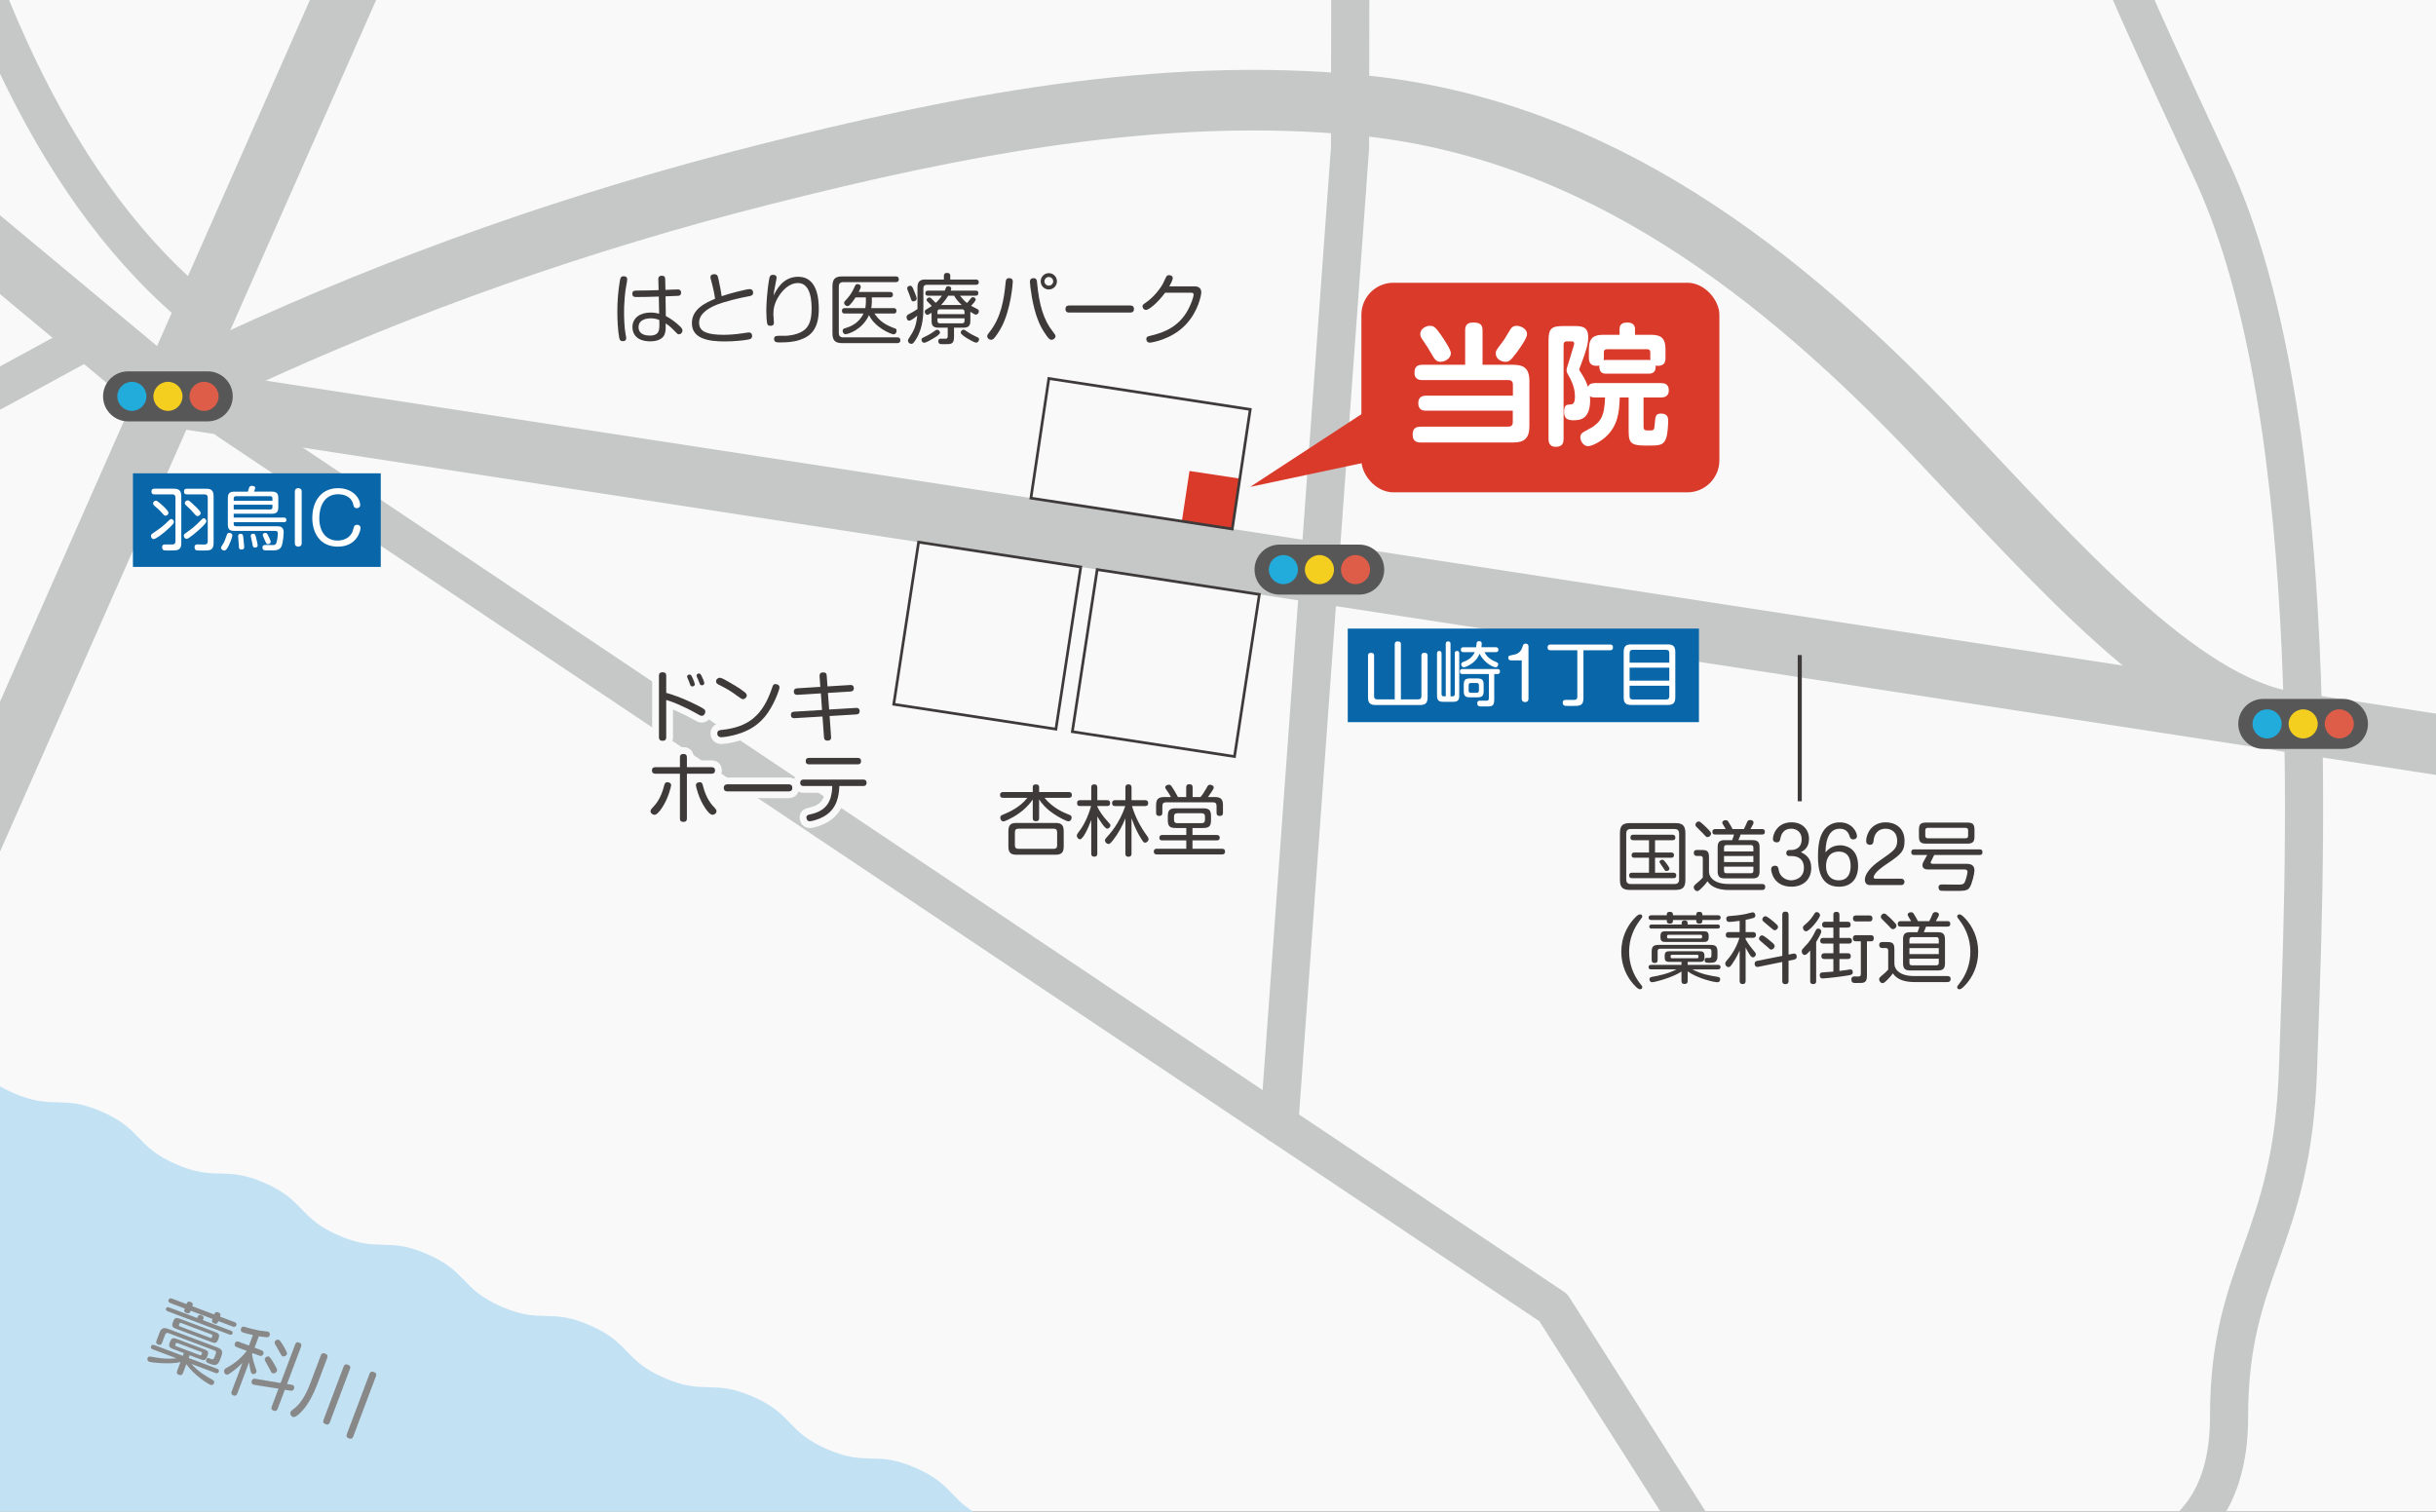 <?xml version="1.0" encoding="UTF-8"?><svg id="_レイヤー_1" xmlns="http://www.w3.org/2000/svg" xmlns:xlink="http://www.w3.org/1999/xlink" viewBox="0 0 179.494 111.406"><rect x="0" y="0" width="179.494" height="111.406" fill="#333333" stroke="none"/><defs><style>.cls-1,.cls-2{fill:#fff;}.cls-3{fill:#c2e2f4;}.cls-4{fill:#f4cf1f;}.cls-5{fill:#21acdc;}.cls-6,.cls-7,.cls-8,.cls-9{fill:#f9f9fa;}.cls-10{stroke-width:4.466px;}.cls-10,.cls-11,.cls-12,.cls-13,.cls-14{fill:none;}.cls-10,.cls-11,.cls-12,.cls-9,.cls-2{stroke-miterlimit:10;}.cls-10,.cls-12,.cls-14{stroke:#c6c8c8;}.cls-11,.cls-9{stroke-width:.2px;}.cls-11,.cls-9,.cls-2{stroke:#3e3a39;}.cls-15{fill:#3e3a39;}.cls-16{fill:#dd5d49;}.cls-7,.cls-8{stroke:#f9f9fa;}.cls-7,.cls-8,.cls-14{stroke-linecap:round;stroke-linejoin:round;}.cls-17{fill:#da3a2a;}.cls-18{fill:#0866a9;}.cls-12,.cls-14{stroke-width:2.812px;}.cls-8{stroke-width:1.238px;}.cls-19{clip-path:url(#clippath);}.cls-20{fill:#585757;}.cls-2{stroke-width:.3px;}.cls-21{fill:#888;}</style><clipPath id="clippath"><polygon class="cls-13" points="179.494 0 179.494 111.406 0 111.406 0 28.604 0 0 179.494 0"/></clipPath></defs><polygon class="cls-6" points="179.494 0 179.494 111.406 0 111.406 0 28.604 0 0 179.494 0"/><g class="cls-19"><polygon class="cls-6" points="90.798 38.985 75.962 36.71 77.283 27.894 92.121 30.173 90.798 38.985"/><path class="cls-12" d="m-5.841-15.261C-1.946-.706,3.907,14.289,15.023,23.218"/><path class="cls-12" d="m-29.434,31.807c7.325.183,13.69.34,13.705.34,6.173.148,10.178-.514,15.729-3.543l7.48-4.074"/><path class="cls-3" d="m59.882,158.901c-3.271.065-2.739-2.609-5.736-3.921-2.998-1.312-3.541-.072-6.539-1.384s-2.455-2.553-5.454-3.865-3.541-.072-6.539-1.384-2.455-2.553-5.453-3.865-3.541-.072-6.539-1.385-2.453-2.552-5.448-3.863-3.54-.072-6.537-1.384c-2.998-1.313-2.455-2.553-5.454-3.865-2.998-1.313-3.541-.072-6.54-1.385s-2.455-2.553-5.454-3.865c-2.999-1.313-3.542-.073-6.541-1.386-2.998-1.312-2.455-2.552-5.452-3.865s-3.543-.073-6.543-1.386-2.459-2.554-5.461-3.869-4.601.889-6.781-1.558c-1.001-1.123,1.729-1.557,2.332-2.935s-.636-1.923-.032-3.302,1.844-.835,2.447-2.213-.636-1.923-.032-3.303,1.844-.836,2.448-2.215-.636-1.923-.032-3.304,1.844-.837,2.448-2.216-.636-1.923-.032-3.303,1.845-.838,2.449-2.219-.636-1.924-.031-3.304,1.844-.836,2.448-2.215-.636-1.924-.031-3.304,1.845-.838,2.449-2.219-.636-1.924-.031-3.305,1.846-.841,2.452-2.224-.932-3.685.578-3.715c3.271-.065,2.739,2.609,5.736,3.921,2.998,1.312,3.541.072,6.538,1.384s2.455,2.553,5.453,3.865,3.541.072,6.538,1.384c2.998,1.312,2.455,2.553,5.453,3.865s3.541.072,6.539,1.385,2.453,2.552,5.448,3.863,3.54.072,6.537,1.384,2.455,2.553,5.454,3.865,3.541.072,6.539,1.385c2.998,1.313,2.455,2.553,5.454,3.865s3.542.073,6.541,1.386,2.455,2.552,5.452,3.865,3.543.073,6.543,1.386c3.002,1.314,2.459,2.554,5.461,3.869,3.002,1.314,4.601-.889,6.781,1.558,1.001,1.123-1.729,1.557-2.332,2.935s.636,1.923.032,3.302-1.844.835-2.447,2.213.636,1.923.032,3.302-1.844.836-2.448,2.215.636,1.923.032,3.303-1.844.836-2.448,2.216.636,1.923.032,3.303-1.845.838-2.449,2.218.636,1.924.031,3.304-1.844.836-2.448,2.215.636,1.924.031,3.304-1.845.838-2.449,2.219.636,1.924.031,3.305-2.284.903-2.501,2.398c-.288,1.977.982,3.511-.528,3.541Z"/><path class="cls-10" d="m11.346,29.493c1.678-.061,4.449-2.162,5.948-2.854,12.5-5.796,25.582-10.376,38.939-13.753,14.278-3.617,29.195-6.576,44.011-5.129,17.546,1.721,31.14,12.502,42.56,24.556,8.596,9.073,17.823,19.641,25.813,20.869"/><line class="cls-10" x1="33.579" y1="-18.804" x2="-20.869" y2="104.495"/><polyline class="cls-10" points="12.378 29.206 27.145 31.472 198.69 57.797"/><line class="cls-10" x1="-21.664" y1=".732" x2="12.581" y2="29.245"/><path class="cls-14" d="m16.81,30.997l97.644,65.371,18.481,29.053s8.857-5.765,15.636-7.883c6.776-2.118,15.675-2.118,15.675-13.13s4.658-12.711,5.081-25.632c.423-12.921,2.207-47.613-6.31-66.107-3.044-6.606-5.391-11.496-8.249-18.42-2.127-5.138-3.338-15.535-4.018-26.691"/><polyline class="cls-13" points="58.444 -31.507 50.705 -13.91 50.705 14.354"/><path class="cls-7" d="m76.566,60.29c0,.067,0,.231-.22.231-.175,0-.249-.062-.249-.231v-1.37c-.367.538-.875.968-1.439,1.291-.119.067-.587.322-.717.322-.169,0-.237-.17-.237-.277,0-.125.079-.17.181-.21.446-.187,1.248-.526,1.818-1.251h-1.784c-.068,0-.231,0-.231-.209,0-.17.107-.215.231-.215h2.179v-.352c0-.096.028-.209.22-.209.147,0,.249.033.249.209v.352h2.179c.09,0,.231.017.231.215,0,.181-.107.209-.231.209h-1.784c.632.775,1.44,1.099,1.829,1.251.079.034.175.074.175.198,0,.068-.051.283-.243.283-.141,0-.667-.277-1.022-.51-.678-.447-.977-.865-1.135-1.104v1.376Zm1.812,2.095c0,.47-.192.605-.604.605h-2.868c-.406,0-.604-.131-.604-.605v-1.133c0-.464.181-.605.604-.605h2.868c.418,0,.604.142.604.605v1.133Zm-.485-1.054c0-.17-.073-.26-.254-.26h-2.603c-.175,0-.254.09-.254.26v.969c0,.175.084.254.254.254h2.603c.164,0,.254-.073.254-.254v-.969Z"/><path class="cls-7" d="m80.853,62.9c0,.062,0,.232-.215.232-.164,0-.231-.068-.231-.232v-2.468c-.226.628-.615,1.421-.824,1.421-.113,0-.237-.119-.237-.267,0-.096.057-.17.119-.249.587-.741.835-1.613.932-1.936h-.813c-.057,0-.22,0-.22-.216s.164-.215.22-.215h.824v-.929c0-.085.006-.237.22-.237.187,0,.226.102.226.237v.929h.717c.057,0,.227,0,.227.215s-.165.216-.227.216h-.717v.045c.152.328.429.73.706,1.024.232.255.26.283.26.356,0,.142-.136.244-.238.244-.169,0-.547-.601-.728-.9v2.729Zm1.321-3.498c-.068,0-.231-.006-.231-.216,0-.203.146-.215.231-.215h.751v-.934c0-.057,0-.232.214-.232.17,0,.237.067.237.232v.934h.994c.057,0,.231,0,.231.215,0,.21-.164.216-.231.216h-.96c.231.792.621,1.534,1.112,2.202.062.09.107.152.107.237,0,.142-.142.261-.254.261-.107,0-.13-.04-.328-.357-.158-.254-.384-.65-.672-1.443v2.599c0,.062,0,.238-.226.238-.192,0-.226-.119-.226-.238v-2.587c-.231.561-.514,1.098-.887,1.573-.226.289-.276.312-.356.312-.124,0-.26-.124-.26-.26,0-.08.028-.125.096-.198.277-.301.966-1.059,1.4-2.338h-.745Z"/><path class="cls-7" d="m87.867,61.536h1.784c.068,0,.221.006.221.198,0,.198-.152.198-.221.198h-1.784v.617h2.168c.062,0,.231,0,.231.209s-.163.21-.231.21h-4.787c-.062,0-.231,0-.231-.21s.163-.209.231-.209h2.162v-.617h-1.762c-.079,0-.22,0-.22-.192,0-.198.158-.204.22-.204h1.762v-.516h-.768c-.452,0-.593-.124-.593-.594v-.261c0-.458.136-.595.593-.595h1.998c.436,0,.593.113.593.595v.261c0,.458-.135.594-.593.594h-.773v.516Zm.593-2.797c.147-.175.249-.316.446-.673.102-.188.124-.232.248-.232.091,0,.277.051.277.204,0,.079-.034.13-.175.345-.113.17-.158.232-.249.356h.525c.479,0,.581.227.581.611v.532c0,.079,0,.249-.231.249s-.242-.152-.242-.249v-.498c0-.181-.091-.255-.255-.255h-3.483c-.157,0-.254.074-.254.255v.504c0,.068,0,.243-.231.243s-.231-.17-.231-.243v-.538c0-.407.119-.611.593-.611h.497c-.096-.203-.26-.43-.299-.486-.085-.125-.119-.17-.119-.238,0-.118.175-.187.282-.187.091,0,.13.034.231.187.158.232.3.476.424.725h.609v-.713c0-.073,0-.232.231-.232.198,0,.243.097.243.232v.713h.581Zm.328,1.438c0-.182-.091-.244-.243-.244h-1.801c-.17,0-.237.085-.237.244v.243c0,.13.045.243.237.243h1.801c.17,0,.243-.079.243-.243v-.243Z"/><polyline class="cls-14" points="94.26 82.85 99.477 10.881 99.542 -31.119"/><rect class="cls-9" x="79.861" y="42.82" width="12.087" height="12.089" transform="translate(24.595 126.379) rotate(-81.29)"/><line class="cls-2" x1="132.613" y1="48.275" x2="132.613" y2="59.052"/><path class="cls-20" d="m17.15,29.21c0,1.017-.826,1.843-1.843,1.843h-5.87c-1.017,0-1.843-.826-1.843-1.843h0c0-1.02.826-1.843,1.843-1.843h5.87c1.017,0,1.843.824,1.843,1.843h0Z"/><path class="cls-5" d="m10.791,29.21c0,.588-.481,1.072-1.071,1.072-.594,0-1.075-.484-1.075-1.072s.481-1.072,1.075-1.072c.59,0,1.071.481,1.071,1.072Z"/><path class="cls-4" d="m13.449,29.21c0,.588-.482,1.072-1.073,1.072s-1.073-.484-1.073-1.072.485-1.072,1.073-1.072,1.073.481,1.073,1.072Z"/><circle class="cls-16" cx="15.035" cy="29.21" r="1.072"/><path class="cls-15" d="m76.566,60.291c0,.067,0,.231-.22.231-.175,0-.249-.062-.249-.231v-1.37c-.367.538-.875.968-1.439,1.291-.119.067-.587.322-.717.322-.169,0-.237-.17-.237-.277,0-.125.079-.17.181-.21.446-.187,1.248-.526,1.818-1.251h-1.784c-.068,0-.231,0-.231-.209,0-.17.107-.215.231-.215h2.179v-.352c0-.096.028-.209.22-.209.147,0,.249.033.249.209v.352h2.179c.09,0,.231.017.231.215,0,.181-.107.209-.231.209h-1.784c.632.775,1.44,1.099,1.829,1.251.079.034.175.074.175.198,0,.068-.051.283-.243.283-.141,0-.667-.277-1.022-.51-.678-.447-.977-.865-1.135-1.104v1.376Zm1.812,2.095c0,.47-.192.605-.604.605h-2.868c-.406,0-.604-.131-.604-.605v-1.133c0-.464.181-.605.604-.605h2.868c.418,0,.604.142.604.605v1.133Zm-.485-1.054c0-.17-.073-.26-.254-.26h-2.603c-.175,0-.254.09-.254.26v.969c0,.175.084.254.254.254h2.603c.164,0,.254-.073.254-.254v-.969Z"/><path class="cls-15" d="m80.853,62.901c0,.062,0,.232-.215.232-.164,0-.231-.068-.231-.232v-2.468c-.226.628-.615,1.421-.824,1.421-.113,0-.237-.119-.237-.267,0-.096.057-.17.119-.249.587-.741.835-1.613.932-1.936h-.813c-.057,0-.22,0-.22-.216s.164-.215.22-.215h.824v-.929c0-.085.006-.237.22-.237.187,0,.226.102.226.237v.929h.717c.057,0,.227,0,.227.215s-.165.216-.227.216h-.717v.045c.152.328.429.73.706,1.024.232.255.26.283.26.356,0,.142-.136.244-.238.244-.169,0-.547-.601-.728-.9v2.729Zm1.321-3.498c-.068,0-.231-.006-.231-.216,0-.203.146-.215.231-.215h.751v-.934c0-.057,0-.232.214-.232.17,0,.237.067.237.232v.934h.994c.057,0,.231,0,.231.215,0,.21-.164.216-.231.216h-.96c.231.792.621,1.534,1.112,2.202.062.09.107.152.107.237,0,.142-.142.261-.254.261-.107,0-.13-.04-.328-.357-.158-.254-.384-.65-.672-1.443v2.599c0,.062,0,.238-.226.238-.192,0-.226-.119-.226-.238v-2.587c-.231.561-.514,1.098-.887,1.573-.226.289-.276.312-.356.312-.124,0-.26-.124-.26-.26,0-.08.028-.125.096-.198.277-.301.966-1.059,1.4-2.338h-.745Z"/><path class="cls-15" d="m87.867,61.537h1.784c.068,0,.221.006.221.198,0,.198-.152.198-.221.198h-1.784v.617h2.168c.062,0,.231,0,.231.209s-.163.21-.231.21h-4.787c-.062,0-.231,0-.231-.21s.163-.209.231-.209h2.162v-.617h-1.762c-.079,0-.22,0-.22-.192,0-.198.158-.204.22-.204h1.762v-.516h-.768c-.452,0-.593-.124-.593-.594v-.261c0-.458.136-.595.593-.595h1.998c.436,0,.593.113.593.595v.261c0,.458-.135.594-.593.594h-.773v.516Zm.593-2.797c.147-.175.249-.316.446-.673.102-.188.124-.232.248-.232.091,0,.277.051.277.204,0,.079-.034.13-.175.345-.113.17-.158.232-.249.356h.525c.479,0,.581.227.581.611v.532c0,.079,0,.249-.231.249s-.242-.152-.242-.249v-.498c0-.181-.091-.255-.255-.255h-3.483c-.157,0-.254.074-.254.255v.504c0,.068,0,.243-.231.243s-.231-.17-.231-.243v-.538c0-.407.119-.611.593-.611h.497c-.096-.203-.26-.43-.299-.486-.085-.125-.119-.17-.119-.238,0-.118.175-.187.282-.187.091,0,.13.034.231.187.158.232.3.476.424.725h.609v-.713c0-.073,0-.232.231-.232.198,0,.243.097.243.232v.713h.581Zm.328,1.438c0-.182-.091-.244-.243-.244h-1.801c-.17,0-.237.085-.237.244v.243c0,.13.045.243.237.243h1.801c.17,0,.243-.079.243-.243v-.243Z"/><path class="cls-7" d="m49.09,54.32c0,.097-.005.272-.265.272s-.271-.17-.271-.272v-4.512c0-.079,0-.266.265-.266.26,0,.271.164.271.266v1.251c.305.085,1.129.329,2.332.94.514.26.547.311.547.447,0,.124-.084.306-.265.306-.085,0-.102-.012-.542-.261-.322-.182-.881-.447-1.203-.589-.418-.181-.666-.255-.87-.317v2.734Zm1.558-4.376c-.017-.039-.017-.062-.017-.09,0-.119.135-.142.181-.142.09,0,.13.051.214.237.051.113.169.396.169.481,0,.147-.152.158-.181.158-.057,0-.107-.022-.141-.079-.022-.045-.096-.266-.113-.306-.017-.045-.102-.221-.113-.261Zm.695-.079c-.011-.028-.017-.057-.017-.079,0-.113.113-.152.181-.152.096,0,.13.062.214.237.04.079.175.374.175.47,0,.119-.113.164-.175.164-.079,0-.13-.057-.146-.079-.011-.017-.102-.255-.119-.3-.017-.04-.096-.221-.113-.261Z"/><path class="cls-7" d="m53.377,50.075c.525.294,1.095.611,1.524.956.04.034.124.113.124.227,0,.153-.175.271-.265.271s-.231-.096-.328-.169c-.666-.487-.835-.578-1.479-.906-.09-.045-.192-.113-.192-.237,0-.182.187-.267.243-.267.056,0,.146,0,.373.125Zm4.059.594c0,.164-.44,1.388-1.089,2.163-.678.815-1.53,1.166-2.343,1.364-.435.102-.756.136-.841.136-.276,0-.31-.192-.31-.277,0-.215.141-.243.31-.261,1.954-.203,3.032-1.03,3.727-3.102.056-.176.09-.278.248-.278.045,0,.09.012.119.018.107.039.181.107.181.237Z"/><path class="cls-7" d="m60.391,49.831c-.006-.107.005-.277.265-.277.181,0,.249.068.26.244l.057.786,1.671-.102c.057-.006.271-.017.271.243,0,.147-.079.227-.243.238l-1.666.102.09,1.223,1.976-.118c.051-.006.271-.018.271.243,0,.164-.096.227-.243.237l-1.971.119.107,1.528c.006.085.022.283-.254.283-.249,0-.26-.153-.266-.249l-.113-1.528-2.055.124c-.107.006-.271-.017-.271-.243,0-.176.107-.232.243-.237l2.05-.125-.085-1.223-1.722.107c-.085.006-.271-.006-.271-.243,0-.159.084-.227.243-.238l1.71-.107-.056-.787Z"/><path class="cls-7" d="m49.452,57.875c0,.073-.209.985-.7,1.698-.136.192-.35.476-.525.476-.107,0-.293-.096-.293-.266,0-.091.045-.153.136-.249.22-.227.615-.64.864-1.631.04-.147.073-.294.311-.249.09.017.209.073.209.221Zm.649-2.061c0-.085.006-.249.254-.249.214,0,.259.113.259.249v.725h1.812c.062,0,.26,0,.26.238,0,.243-.198.243-.26.243h-1.812v3.3c0,.091-.011.249-.254.249-.226,0-.26-.124-.26-.249v-3.3h-1.801c-.057,0-.26,0-.26-.238,0-.243.198-.243.26-.243h1.801v-.725Zm1.694,2.089c.249.991.649,1.404.864,1.631.09.096.136.158.136.249,0,.17-.187.266-.294.266-.175,0-.395-.283-.525-.476-.497-.713-.7-1.625-.7-1.698,0-.102.051-.192.209-.221.237-.045.277.107.311.249Z"/><path class="cls-7" d="m53.62,58.322c-.084,0-.288,0-.288-.255,0-.249.175-.266.288-.266h4.472c.084,0,.288,0,.288.26,0,.249-.181.261-.288.261h-4.472Z"/><path class="cls-7" d="m63.604,57.45c.057,0,.249,0,.249.238s-.187.237-.249.237h-1.756c-.028.696-.158,1.67-1.101,2.22-.429.255-.937.379-1.078.379-.226,0-.249-.232-.249-.277,0-.158.107-.198.282-.232.74-.152,1.208-.504,1.423-1.019.169-.402.192-.787.198-1.07h-2.112c-.062,0-.248,0-.248-.231,0-.238.181-.244.248-.244h4.393Zm-.406-1.596c.062,0,.248,0,.248.237s-.186.238-.248.238h-3.58c-.062,0-.249,0-.249-.238,0-.232.169-.237.249-.237h3.58Z"/><rect class="cls-9" x="66.702" y="40.8" width="12.087" height="12.089" transform="translate(15.425 111.657) rotate(-81.29)"/><path class="cls-15" d="m49.09,54.321c0,.097-.005.272-.265.272s-.271-.17-.271-.272v-4.512c0-.079,0-.266.265-.266.26,0,.271.164.271.266v1.251c.305.085,1.129.329,2.332.94.514.26.547.311.547.447,0,.124-.084.306-.265.306-.085,0-.102-.012-.542-.261-.322-.182-.881-.447-1.203-.589-.418-.181-.666-.255-.87-.317v2.734Zm1.558-4.376c-.017-.039-.017-.062-.017-.09,0-.119.135-.142.181-.142.09,0,.13.051.214.237.051.113.169.396.169.481,0,.147-.152.158-.181.158-.057,0-.107-.022-.141-.079-.022-.045-.096-.266-.113-.306-.017-.045-.102-.221-.113-.261Zm.695-.079c-.011-.028-.017-.057-.017-.079,0-.113.113-.152.181-.152.096,0,.13.062.214.237.04.079.175.374.175.47,0,.119-.113.164-.175.164-.079,0-.13-.057-.146-.079-.011-.017-.102-.255-.119-.3-.017-.04-.096-.221-.113-.261Z"/><path class="cls-15" d="m53.377,50.076c.525.294,1.095.611,1.524.956.04.034.124.113.124.227,0,.153-.175.271-.265.271s-.231-.096-.328-.169c-.666-.487-.835-.578-1.479-.906-.09-.045-.192-.113-.192-.237,0-.182.187-.267.243-.267.056,0,.146,0,.373.125Zm4.059.594c0,.164-.44,1.388-1.089,2.163-.678.815-1.53,1.166-2.343,1.364-.435.102-.756.136-.841.136-.276,0-.31-.192-.31-.277,0-.215.141-.243.31-.261,1.954-.203,3.032-1.03,3.727-3.102.056-.176.09-.277.248-.277.045,0,.09.011.119.017.107.039.181.107.181.237Z"/><path class="cls-15" d="m60.391,49.832c-.006-.107.005-.277.265-.277.181,0,.249.068.26.244l.057.786,1.671-.102c.057-.006.271-.017.271.243,0,.147-.079.227-.243.238l-1.666.102.09,1.223,1.976-.118c.051-.006.271-.018.271.243,0,.164-.096.227-.243.237l-1.971.119.107,1.528c.006.085.022.283-.254.283-.249,0-.26-.153-.266-.249l-.113-1.528-2.055.124c-.107.006-.271-.017-.271-.243,0-.176.107-.232.243-.237l2.05-.125-.085-1.223-1.722.107c-.085.006-.271-.006-.271-.243,0-.159.084-.227.243-.238l1.71-.107-.056-.787Z"/><path class="cls-15" d="m49.452,57.876c0,.073-.209.985-.7,1.698-.136.192-.35.476-.525.476-.107,0-.293-.096-.293-.266,0-.091.045-.153.136-.249.22-.227.615-.64.864-1.631.04-.147.073-.294.311-.249.09.017.209.073.209.221Zm.649-2.061c0-.085.006-.249.254-.249.214,0,.259.113.259.249v.725h1.812c.062,0,.26,0,.26.237,0,.244-.198.244-.26.244h-1.812v3.3c0,.091-.011.249-.254.249-.226,0-.26-.124-.26-.249v-3.3h-1.801c-.057,0-.26,0-.26-.238,0-.243.198-.243.26-.243h1.801v-.725Zm1.694,2.089c.249.991.649,1.404.864,1.631.09.096.136.158.136.249,0,.17-.187.266-.294.266-.175,0-.395-.283-.525-.476-.497-.713-.7-1.625-.7-1.698,0-.102.051-.192.209-.221.237-.045.277.107.311.249Z"/><path class="cls-15" d="m53.62,58.323c-.084,0-.288,0-.288-.255,0-.249.175-.266.288-.266h4.472c.084,0,.288,0,.288.26,0,.249-.181.261-.288.261h-4.472Z"/><path class="cls-15" d="m63.604,57.451c.057,0,.249,0,.249.238s-.187.237-.249.237h-1.756c-.028.696-.158,1.67-1.101,2.22-.429.254-.937.379-1.078.379-.226,0-.249-.232-.249-.277,0-.158.107-.198.282-.232.74-.152,1.208-.504,1.423-1.019.169-.402.192-.787.198-1.07h-2.112c-.062,0-.248,0-.248-.231,0-.238.181-.244.248-.244h4.393Zm-.406-1.596c.062,0,.248,0,.248.237s-.186.238-.248.238h-3.58c-.062,0-.249,0-.249-.238,0-.232.169-.237.249-.237h3.58Z"/><path class="cls-8" d="m46.215,20.577c0,.018,0,.068-.011.136-.119.663-.136.759-.175,1.234-.045.521-.045.86-.045,1.059,0,.356.017,1.115.107,1.597.011.067.051.255.051.312,0,.136-.073.231-.254.231-.141,0-.226-.062-.26-.243-.102-.492-.141-1.376-.141-1.937,0-1.358.203-2.354.209-2.377.022-.097.062-.261.316-.227.107.017.203.067.203.215Zm2.292.012c-.005-.103.017-.267.254-.267.231,0,.254.142.254.261l.017.781c.249-.006.649-.034.898-.034.068,0,.254,0,.254.238,0,.142-.068.215-.181.231-.062.006-.835.034-.965.04l.022,1.449c.396.209.723.464,1,.719.164.147.226.249.226.346,0,.17-.135.283-.254.283-.102,0-.107-.012-.378-.295-.288-.3-.48-.43-.604-.51.006.352.006.601-.084.815-.198.476-.824.51-1.062.51-.231,0-.593-.034-.881-.221-.355-.238-.423-.601-.423-.827,0-.701.593-1.075,1.338-1.075.311,0,.514.057.632.085l-.028-1.263c-.559.022-1.124.034-1.683.034-.079,0-.266,0-.266-.243,0-.232.169-.232.316-.232.542-.006,1.078-.011,1.62-.034l-.022-.792Zm-.559,2.87c-.192,0-.897.034-.897.656,0,.566.593.617.824.617.711,0,.711-.425.711-.826,0-.085,0-.159-.006-.323-.135-.051-.311-.124-.632-.124Z"/><path class="cls-8" d="m55.221,21.307c.09,0,.271.022.271.261,0,.215-.141.237-.429.288-.378.068-1.699.352-2.399.663-.452.203-1.151.588-1.151,1.262,0,.283.102.595.582.747.231.074.564.147,1.219.147.305,0,.791-.022,1.366-.107.169-.028.452-.068.508-.068.102,0,.231.062.231.255,0,.21-.152.238-.277.267-.322.067-1.073.142-1.733.142-1.186,0-2.428-.188-2.428-1.348,0-1.07,1.056-1.518,1.71-1.8-.051-.425-.237-1.167-.265-1.257-.074-.249-.079-.283-.079-.323,0-.203.192-.227.276-.227.237,0,.266.108.333.431.067.306.186.911.22,1.188.576-.203,1.846-.521,2.043-.521Z"/><path class="cls-8" d="m58.819,20.396c1.423,0,1.513,1.687,1.513,2.372,0,1.472-.582,2.004-1.383,2.275-.52.176-1.005.192-1.547.192-.152,0-.367-.006-.367-.255,0-.158.085-.232.322-.232.085,0,.469.006.548,0,.186-.011.74-.056,1.186-.311.429-.244.711-.674.711-1.665,0-.436-.011-1.913-1-1.913-.677,0-1.146.572-1.349.866-.396.571-.469,1.036-.469,1.421,0,.097.04.543.04.623,0,.085-.011.243-.26.243-.186,0-.231-.097-.249-.243-.022-.147-.051-.425-.051-.912,0-.373.057-1.454.215-2.31.028-.152.056-.294.282-.294.135,0,.26.045.26.209,0,.057-.011.131-.09.516-.096.441-.107.594-.125.798.192-.391.667-1.381,1.812-1.381Z"/><path class="cls-8" d="m65.991,20.368c.057,0,.237,0,.237.215,0,.209-.175.209-.237.209h-3.862c-.226,0-.322.113-.322.329v3.413c0,.204.085.328.322.328h3.975c.057,0,.237,0,.237.21,0,.215-.175.215-.237.215h-4.031c-.52,0-.734-.175-.734-.73v-3.453c0-.549.203-.735.734-.735h3.918Zm-.152,2.338c.057,0,.214,0,.214.204,0,.197-.152.197-.214.197h-1.412c.277.368.537.708,1.299,1.014.045.012.226.079.26.097.067.033.079.096.079.152,0,.079-.045.267-.226.267-.186,0-1.389-.51-1.807-1.416-.508,1.121-1.592,1.41-1.722,1.41-.169,0-.22-.176-.22-.255,0-.125.084-.158.175-.187.373-.108,1-.334,1.361-1.082h-1.372c-.068,0-.214,0-.214-.197,0-.188.118-.204.214-.204h1.507c.028-.176.04-.362.04-.437v-.351h-.756c-.164.255-.294.419-.412.538-.062.062-.119.102-.187.102-.13,0-.249-.124-.249-.237,0-.074.023-.097.226-.317.288-.306.446-.646.57-.917.022-.057.073-.153.192-.153.062,0,.237.028.237.21,0,.062-.011.091-.146.373h2.298c.056,0,.22,0,.22.198s-.158.204-.22.204h-1.333v.34c0,.209-.034.379-.045.447h1.643Z"/><path class="cls-8" d="m68.206,20.599h1.344v-.277c0-.09.034-.209.226-.209.135,0,.243.039.243.209v.277h1.875c.062,0,.226.006.226.192,0,.188-.141.198-.226.198h-3.602c-.175,0-.254.091-.254.255v1.33c0,.561,0,1.54-.525,2.4-.214.352-.276.368-.367.368-.13,0-.243-.119-.243-.231,0-.068.034-.131.073-.188.339-.526.525-.826.61-1.658-.175.142-.458.368-.593.368-.146,0-.192-.17-.192-.261,0-.13.085-.176.136-.204.311-.164.344-.181.666-.391v-1.573c0-.459.181-.606.604-.606Zm-.903.72c.057.136.243.583.243.679,0,.164-.175.21-.254.21-.119,0-.119-.018-.254-.413-.04-.125-.068-.176-.152-.391-.022-.057-.04-.103-.04-.153,0-.125.13-.192.214-.192.119,0,.164.067.243.261Zm1.457,3.628c-.164.097-.52.312-.661.312s-.198-.13-.198-.215c0-.107.022-.119.305-.255.254-.119.429-.237.537-.312.243-.175.249-.175.316-.175.09,0,.204.079.204.221,0,.118-.345.328-.502.424Zm2.738-1.296c0,.283-.073.498-.497.498h-.706v.685c0,.532-.204.532-.706.532-.288,0-.293-.005-.338-.022-.096-.039-.113-.142-.113-.198,0-.187.141-.187.203-.187.062,0,.316.012.373,0,.084-.017.118-.068.118-.187v-.623h-.694c-.401,0-.497-.187-.497-.498v-.601c-.226.147-.266.147-.305.147-.124,0-.197-.124-.197-.227,0-.09.056-.13.107-.164.068-.039.356-.221.412-.255-.344-.351-.384-.385-.384-.447,0-.102.113-.181.203-.181.062,0,.102.034.147.073.022.022.187.182.322.323.141-.119.311-.312.458-.526h-1.017c-.073,0-.203-.018-.203-.182,0-.13.057-.192.203-.192h1.226c.017-.04.084-.215.102-.249.034-.057.09-.079.146-.079.079,0,.231.045.231.17,0,.051-.022.107-.04.158h1.83c.067,0,.203,0,.203.181,0,.142-.068.193-.203.193h-1.146c.192.237.294.367.52.537.068-.073.079-.085.288-.351.04-.046.079-.079.146-.079.102,0,.204.085.204.175,0,.103-.237.357-.339.465.073.039.39.203.458.237.073.04.113.079.113.164,0,.107-.079.244-.22.244-.045,0-.085,0-.407-.21v.674Zm-2.422-.498h1.993v-.17c0-.119-.057-.187-.187-.187h-1.626c-.13,0-.181.067-.181.187v.17Zm0,.306v.181c0,.119.051.188.181.188h1.626c.13,0,.187-.062.187-.188v-.181h-1.993Zm1.784-.979c-.373-.356-.491-.572-.553-.685h-.44c-.068.112-.22.356-.525.685h1.519Zm.146,1.812q.057,0,.232.13c.288.204.53.312.79.437.062.028.113.062.113.152,0,.079-.062.238-.22.238-.125,0-.491-.216-.621-.295-.169-.102-.508-.312-.508-.441,0-.152.13-.221.214-.221Z"/><path class="cls-8" d="m74.627,20.758c0,.181-.158,2.055-.819,3.322-.198.374-.452.742-.582.872-.051.046-.119.091-.203.091-.13,0-.282-.119-.282-.261,0-.096.056-.17.175-.316.83-1.048,1.056-2.327,1.186-3.675.017-.152.045-.322.305-.288.186.022.22.136.22.255Zm1.784.033c.158,1.693.48,2.786,1.186,3.675.124.158.175.221.175.322,0,.13-.152.255-.282.255-.102,0-.214-.022-.587-.617-.316-.504-.632-1.206-.869-2.514-.096-.549-.147-1.036-.147-1.154,0-.113.034-.227.22-.255.26-.034.293.147.305.288Zm.87.544c-.333,0-.599-.271-.599-.6,0-.335.266-.606.599-.606s.599.271.599.606c0,.328-.266.6-.599.6Zm0-.923c-.175,0-.322.142-.322.323,0,.175.147.316.322.316s.322-.142.322-.316c0-.182-.146-.323-.322-.323Z"/><path class="cls-8" d="m78.796,23.034c-.084,0-.288,0-.288-.255,0-.249.176-.266.288-.266h4.471c.085,0,.288,0,.288.26,0,.249-.181.261-.288.261h-4.471Z"/><path class="cls-8" d="m88,21.103c.384,0,.514.188.514.453,0,.182-.215,1.404-1.163,2.389-1.078,1.121-2.569,1.308-2.62,1.308-.259,0-.265-.243-.265-.266,0-.176.118-.204.327-.249,1.021-.238,2.089-.68,2.755-1.925.192-.356.401-.906.401-1.099,0-.142-.102-.142-.254-.142h-1.841c-.582.776-1.197,1.269-1.417,1.269-.136,0-.249-.125-.249-.255,0-.119.034-.147.231-.277.639-.436,1.146-1.138,1.299-1.461.068-.152.187-.407.215-.447.045-.079.102-.124.209-.124.067,0,.271.034.271.215,0,.147-.175.476-.254.611h1.841Z"/><path class="cls-15" d="m46.215,20.577c0,.018,0,.068-.011.136-.119.663-.136.759-.175,1.234-.045.521-.045.86-.045,1.059,0,.356.017,1.115.107,1.597.011.067.051.255.051.312,0,.136-.073.231-.254.231-.141,0-.226-.062-.26-.243-.102-.492-.141-1.376-.141-1.937,0-1.358.203-2.354.209-2.377.022-.097.062-.261.316-.227.107.017.203.067.203.215Zm2.292.012c-.005-.103.017-.267.254-.267.231,0,.254.142.254.261l.017.781c.249-.006.649-.034.898-.034.068,0,.254,0,.254.238,0,.142-.068.215-.181.231-.062.006-.835.034-.965.04l.022,1.449c.396.209.723.464,1,.719.164.147.226.249.226.346,0,.17-.135.283-.254.283-.102,0-.107-.012-.378-.295-.288-.3-.48-.43-.604-.51.006.352.006.601-.084.815-.198.476-.824.51-1.062.51-.231,0-.593-.034-.881-.221-.355-.238-.423-.601-.423-.827,0-.701.593-1.075,1.338-1.075.311,0,.514.057.632.085l-.028-1.263c-.559.022-1.124.034-1.683.034-.079,0-.266,0-.266-.243,0-.232.169-.232.316-.232.542-.006,1.078-.011,1.62-.034l-.022-.792Zm-.559,2.87c-.192,0-.897.034-.897.656,0,.566.593.617.824.617.711,0,.711-.425.711-.826,0-.085,0-.159-.006-.323-.135-.051-.311-.124-.632-.124Z"/><path class="cls-15" d="m55.221,21.307c.09,0,.271.022.271.261,0,.215-.141.237-.429.288-.378.068-1.699.352-2.399.663-.452.203-1.151.588-1.151,1.262,0,.283.102.595.582.747.231.074.564.147,1.219.147.305,0,.791-.022,1.366-.107.169-.028.452-.068.508-.068.102,0,.231.062.231.255,0,.21-.152.238-.277.267-.322.067-1.073.142-1.733.142-1.186,0-2.428-.188-2.428-1.348,0-1.07,1.056-1.518,1.71-1.8-.051-.425-.237-1.167-.265-1.257-.074-.249-.079-.283-.079-.323,0-.203.192-.227.276-.227.237,0,.266.108.333.431.067.306.186.911.22,1.188.576-.203,1.846-.521,2.043-.521Z"/><path class="cls-15" d="m58.819,20.396c1.423,0,1.513,1.687,1.513,2.372,0,1.472-.582,2.004-1.383,2.275-.52.176-1.005.192-1.547.192-.152,0-.367-.006-.367-.255,0-.158.085-.232.322-.232.085,0,.469.006.548,0,.186-.011.74-.056,1.186-.311.429-.244.711-.674.711-1.665,0-.436-.011-1.913-1-1.913-.677,0-1.146.572-1.349.866-.396.571-.469,1.036-.469,1.421,0,.097.04.543.04.623,0,.085-.011.243-.26.243-.186,0-.231-.097-.249-.243-.022-.147-.051-.425-.051-.912,0-.373.057-1.454.215-2.31.028-.152.056-.294.282-.294.135,0,.26.045.26.209,0,.057-.011.131-.09.516-.096.441-.107.594-.125.798.192-.391.667-1.381,1.812-1.381Z"/><path class="cls-15" d="m65.991,20.368c.057,0,.237,0,.237.215,0,.209-.175.209-.237.209h-3.862c-.226,0-.322.113-.322.329v3.413c0,.204.085.328.322.328h3.975c.057,0,.237,0,.237.21,0,.215-.175.215-.237.215h-4.031c-.52,0-.734-.175-.734-.73v-3.453c0-.549.203-.735.734-.735h3.918Zm-.152,2.338c.057,0,.214,0,.214.204,0,.197-.152.197-.214.197h-1.412c.277.368.537.708,1.299,1.014.045.012.226.079.26.097.067.033.079.096.079.152,0,.079-.045.267-.226.267-.186,0-1.389-.51-1.807-1.416-.508,1.121-1.592,1.41-1.722,1.41-.169,0-.22-.176-.22-.255,0-.125.084-.158.175-.187.373-.108,1-.334,1.361-1.082h-1.372c-.068,0-.214,0-.214-.197,0-.188.118-.204.214-.204h1.507c.028-.176.04-.362.04-.437v-.351h-.756c-.164.255-.294.419-.412.538-.062.062-.119.102-.187.102-.13,0-.249-.124-.249-.237,0-.074.023-.097.226-.317.288-.306.446-.646.57-.917.022-.057.073-.153.192-.153.062,0,.237.028.237.21,0,.062-.011.091-.146.373h2.298c.056,0,.22,0,.22.198s-.158.204-.22.204h-1.333v.34c0,.209-.034.379-.045.447h1.643Z"/><path class="cls-15" d="m68.206,20.599h1.344v-.277c0-.09.034-.209.226-.209.135,0,.243.039.243.209v.277h1.875c.062,0,.226.006.226.192,0,.188-.141.198-.226.198h-3.602c-.175,0-.254.091-.254.255v1.33c0,.561,0,1.54-.525,2.4-.214.352-.276.368-.367.368-.13,0-.243-.119-.243-.231,0-.068.034-.131.073-.188.339-.526.525-.826.61-1.658-.175.142-.458.368-.593.368-.146,0-.192-.17-.192-.261,0-.13.085-.176.136-.204.311-.164.344-.181.666-.391v-1.573c0-.459.181-.606.604-.606Zm-.903.72c.057.136.243.583.243.679,0,.164-.175.21-.254.21-.119,0-.119-.018-.254-.413-.04-.125-.068-.176-.152-.391-.022-.057-.04-.103-.04-.153,0-.125.13-.192.214-.192.119,0,.164.067.243.261Zm1.457,3.628c-.164.097-.52.312-.661.312s-.198-.13-.198-.215c0-.107.022-.119.305-.255.254-.119.429-.237.537-.312.243-.175.249-.175.316-.175.09,0,.204.079.204.221,0,.118-.345.328-.502.424Zm2.738-1.296c0,.283-.073.498-.497.498h-.706v.685c0,.532-.204.532-.706.532-.288,0-.293-.005-.338-.022-.096-.039-.113-.142-.113-.198,0-.187.141-.187.203-.187.062,0,.316.012.373,0,.084-.017.118-.068.118-.187v-.623h-.694c-.401,0-.497-.187-.497-.498v-.601c-.226.147-.266.147-.305.147-.124,0-.197-.124-.197-.227,0-.09.056-.13.107-.164.068-.039.356-.221.412-.255-.344-.351-.384-.385-.384-.447,0-.102.113-.181.203-.181.062,0,.102.034.147.073.022.022.187.182.322.323.141-.119.311-.312.458-.526h-1.017c-.073,0-.203-.018-.203-.182,0-.13.057-.192.203-.192h1.226c.017-.04.084-.215.102-.249.034-.057.09-.079.146-.079.079,0,.231.045.231.17,0,.051-.022.107-.04.158h1.83c.067,0,.203,0,.203.181,0,.142-.068.193-.203.193h-1.146c.192.237.294.367.52.537.068-.073.079-.085.288-.351.04-.046.079-.079.146-.079.102,0,.204.085.204.175,0,.103-.237.357-.339.465.073.039.39.203.458.237.073.04.113.079.113.164,0,.107-.079.244-.22.244-.045,0-.085,0-.407-.21v.674Zm-2.422-.498h1.993v-.17c0-.119-.057-.187-.187-.187h-1.626c-.13,0-.181.067-.181.187v.17Zm0,.306v.181c0,.119.051.188.181.188h1.626c.13,0,.187-.062.187-.188v-.181h-1.993Zm1.784-.979c-.373-.356-.491-.572-.553-.685h-.44c-.068.112-.22.356-.525.685h1.519Zm.146,1.812q.057,0,.232.13c.288.204.53.312.79.437.062.028.113.062.113.152,0,.079-.062.238-.22.238-.125,0-.491-.216-.621-.295-.169-.102-.508-.312-.508-.441,0-.152.13-.221.214-.221Z"/><path class="cls-15" d="m74.627,20.758c0,.181-.158,2.055-.819,3.322-.198.374-.452.742-.582.872-.051.046-.119.091-.203.091-.13,0-.282-.119-.282-.261,0-.096.056-.17.175-.316.83-1.048,1.056-2.327,1.186-3.675.017-.152.045-.322.305-.288.186.022.22.136.22.255Zm1.784.033c.158,1.693.48,2.786,1.186,3.675.124.158.175.221.175.322,0,.13-.152.255-.282.255-.102,0-.214-.022-.587-.617-.316-.504-.632-1.206-.869-2.514-.096-.549-.147-1.036-.147-1.154,0-.113.034-.227.22-.255.26-.034.293.147.305.288Zm.87.544c-.333,0-.599-.271-.599-.6,0-.335.266-.606.599-.606s.599.271.599.606c0,.328-.266.6-.599.6Zm0-.923c-.175,0-.322.142-.322.323,0,.175.147.316.322.316s.322-.142.322-.316c0-.182-.146-.323-.322-.323Z"/><path class="cls-15" d="m78.796,23.034c-.084,0-.288,0-.288-.255,0-.249.176-.266.288-.266h4.471c.085,0,.288,0,.288.26,0,.249-.181.261-.288.261h-4.471Z"/><path class="cls-15" d="m88,21.103c.384,0,.514.188.514.453,0,.182-.215,1.404-1.163,2.389-1.078,1.121-2.569,1.308-2.62,1.308-.259,0-.265-.243-.265-.266,0-.176.118-.204.327-.249,1.021-.238,2.089-.68,2.755-1.925.192-.356.401-.906.401-1.099,0-.142-.102-.142-.254-.142h-1.841c-.582.776-1.197,1.269-1.417,1.269-.136,0-.249-.125-.249-.255,0-.119.034-.147.231-.277.639-.436,1.146-1.138,1.299-1.461.068-.152.187-.407.215-.447.045-.079.102-.124.209-.124.067,0,.271.034.271.215,0,.147-.175.476-.254.611h1.841Z"/><path class="cls-7" d="m124.185,64.854c0,.556-.209.73-.733.73h-3.354c-.52,0-.734-.175-.734-.73v-3.458c0-.556.209-.736.734-.736h3.354c.514,0,.733.176.733.736v3.458Zm-.463-3.425c0-.237-.124-.334-.333-.334h-3.229c-.214,0-.333.103-.333.334v3.386c0,.209.096.334.333.334h3.229c.215,0,.333-.103.333-.334v-3.386Zm-1.772,1.398h1.18c.051,0,.215,0,.215.187,0,.153-.079.198-.215.198h-1.18v1.104h1.338c.067,0,.226.005.226.203s-.158.198-.226.198h-3.026c-.062,0-.22,0-.22-.198s.152-.203.22-.203h1.242v-1.104h-1.067c-.067,0-.214-.005-.214-.187,0-.147.079-.198.214-.198h1.067v-.905h-1.141c-.067,0-.226,0-.226-.198s.146-.21.226-.21h2.857c.112,0,.226.046.226.204,0,.198-.146.204-.226.204h-1.271v.905Zm.818.781c.243.323.243.374.243.413,0,.107-.13.17-.215.17-.09,0-.107-.022-.22-.204-.068-.107-.187-.277-.26-.379-.012-.017-.034-.057-.034-.096,0-.108.136-.153.192-.153.084,0,.102,0,.293.249Z"/><path class="cls-7" d="m129.856,65.149c.163,0,.214.102.214.204,0,.226-.163.237-.237.237h-2.433c-.615,0-1.254-.136-1.587-.64-.163.227-.35.431-.559.617-.102.091-.158.102-.197.102-.136,0-.255-.136-.255-.283,0-.079.028-.124.102-.192.361-.306.407-.345.565-.521v-1.393c0-.068-.012-.198-.181-.198h-.255c-.146,0-.226-.073-.226-.221,0-.204.142-.221.237-.221h.35c.407,0,.531.107.531.532v1.064c0,.136.051.515.548.747.271.124.593.164.886.164h2.496Zm-4.269-4.309c.09.085.282.277.412.425.067.079.079.125.079.164,0,.136-.119.261-.26.261-.091,0-.113-.022-.305-.238-.085-.09-.3-.3-.509-.509-.062-.062-.078-.103-.078-.153,0-.096.078-.249.254-.249.073,0,.169.074.406.3Zm3.546,1.076c.366,0,.519.13.519.521v1.772c0,.385-.141.526-.519.526h-2.05c-.373,0-.52-.136-.52-.526v-1.772c0-.385.142-.521.52-.521h.548c.096-.255.118-.334.135-.413h-1.371c-.062,0-.221,0-.221-.198,0-.188.13-.204.221-.204h.762c-.062-.113-.085-.147-.197-.334-.034-.057-.057-.091-.057-.142,0-.079.079-.181.248-.181.125,0,.158.051.209.13.113.181.227.374.3.526h.835c.079-.164.176-.351.231-.498.028-.073.068-.17.227-.17.124,0,.254.062.254.182,0,.067-.028.13-.051.164-.04.079-.073.146-.176.322h.848c.056,0,.214,0,.214.198,0,.204-.152.204-.214.204h-1.575c-.062.187-.097.266-.164.413h1.045Zm.062.832v-.283c0-.13-.062-.187-.187-.187h-1.795c-.118,0-.181.057-.181.187v.283h2.162Zm0,.34h-2.162v.441h2.162v-.441Zm0,.781h-2.162v.306c0,.113.051.181.181.181h1.795c.125,0,.187-.057.187-.181v-.306Z"/><path class="cls-7" d="m131.85,63.089c-.209,0-.231-.164-.231-.221,0-.147.091-.227.231-.227h.13c.198,0,.773-.062.773-.799,0-.526-.384-.77-.762-.77-.672,0-.773.566-.808.73-.022.13-.057.277-.276.277-.119,0-.271-.062-.271-.261,0-.306.288-1.217,1.372-1.217.779,0,1.287.51,1.287,1.223,0,.686-.435.895-.598.968.333.182.762.419.762,1.172,0,.9-.644,1.382-1.451,1.382-1.354,0-1.502-1.149-1.502-1.274,0-.181.113-.271.266-.271.237,0,.26.136.299.356.074.437.497.72.909.72.181,0,.938-.097.938-.917,0-.663-.44-.872-.915-.872h-.152Z"/><path class="cls-7" d="m135.592,62.296c.294,0,1.321.119,1.321,1.518,0,1.064-.615,1.534-1.4,1.534-1.354,0-1.558-1.206-1.558-2.248,0-1.223.271-1.687.463-1.947.22-.294.615-.549,1.135-.549.926,0,1.275.725,1.275,1.014,0,.17-.146.243-.265.243-.204,0-.243-.136-.266-.204-.068-.198-.192-.583-.74-.583-1.021,0-1.038,1.387-1.044,1.744.396-.521.966-.521,1.078-.521Zm-1.044,1.523c0,.605.311,1.059.937,1.059.875,0,.875-.861.875-1.059,0-.193,0-1.059-.863-1.059-.655,0-.948.47-.948,1.059Z"/><path class="cls-7" d="m137.776,65.228c-.287,0-.366-.237-.366-.379,0-.663.903-1.291,1.123-1.444,1.021-.713,1.259-.866,1.259-1.454,0-.566-.367-.878-.857-.878-.509,0-.842.34-.887.906-.012.107-.022.282-.271.282-.045,0-.271-.011-.271-.277,0-.504.372-1.381,1.451-1.381.598,0,1.377.328,1.377,1.37,0,.804-.311,1.019-1.344,1.721-.203.136-.932.628-.932.968,0,.085.107.097.164.097h1.852c.221,0,.255.17.255.232,0,.033-.012.237-.255.237h-2.298Z"/><path class="cls-7" d="m141.049,63.01c-.062,0-.22,0-.22-.204s.146-.21.22-.21h4.811c.062,0,.215,0,.215.204,0,.21-.152.21-.215.21h-3.342c-.057.118-.119.254-.215.441-.034.062-.045.085-.045.119,0,.084.118.09.169.09h2.416c.231,0,.644.006.644.487,0,.209-.175.99-.361,1.268-.163.244-.423.244-1.225.244-.124,0-.83,0-.887-.012-.112-.022-.175-.125-.175-.243,0-.221.152-.221.294-.221.175,0,.937.011,1.095.011.333,0,.458,0,.554-.203.084-.188.191-.623.191-.725,0-.188-.152-.188-.248-.188h-2.647c-.085,0-.424,0-.424-.312,0-.113.051-.215.073-.254.107-.188.124-.222.276-.504h-.954Zm4.438-1.37c0,.407-.13.532-.53.532h-3.032c-.4,0-.53-.125-.53-.532v-.487c0-.396.118-.532.53-.532h3.032c.406,0,.53.125.53.532v.487Zm-.468-.441c0-.119-.051-.188-.181-.188h-2.795c-.124,0-.181.062-.181.188v.391c0,.118.057.187.181.187h2.795c.124,0,.181-.062.181-.187v-.391Z"/><path class="cls-7" d="m120.371,67.738c.305-.339.4-.351.475-.351.084,0,.163.051.163.147,0,.062-.017.085-.197.322-.39.516-.773,1.291-.773,2.287,0,.866.288,1.698.853,2.4.085.102.118.142.118.215,0,.103-.084.147-.163.147-.074,0-.17-.017-.475-.356-.469-.521-.909-1.342-.909-2.406s.44-1.88.909-2.406Z"/><path class="cls-7" d="m124.355,71.107h2.225c.045,0,.197.005.197.169,0,.119-.085.165-.197.165h-1.88c.699.362,1.23.446,1.823.543.118.022.226.04.226.182,0,.027,0,.221-.209.221-.254,0-1.451-.277-2.185-.799v.69c0,.091-.012.238-.231.238-.197,0-.226-.113-.226-.238v-.679c-.61.43-1.965.787-2.163.787-.141,0-.197-.125-.197-.216,0-.107.057-.152.197-.181.542-.097,1.141-.215,1.796-.549h-1.863c-.039,0-.197,0-.197-.165,0-.124.084-.169.197-.169h2.23v-.216h-.881c-.254,0-.356-.073-.356-.345v-.097c0-.266.103-.346.356-.346h2.219c.237,0,.355.068.355.346v.097c0,.277-.113.345-.355.345h-.881v.216Zm.632-3.657c0-.119,0-.249.215-.249.237,0,.237.124.237.249h1.141c.062,0,.203.017.203.175,0,.125-.091.176-.203.176h-1.141c0,.142,0,.267-.215.267-.237,0-.237-.113-.237-.267h-1.716c0,.142,0,.267-.221.267-.236,0-.236-.113-.236-.267h-1.13c-.073,0-.209-.017-.209-.176,0-.124.091-.175.209-.175h1.13c0-.125,0-.249.226-.249.231,0,.231.13.231.249h1.716Zm1.581.685c.067,0,.164.028.164.153,0,.118-.097.146-.164.146h-4.878c-.096,0-.164-.045-.164-.146,0-.119.091-.153.164-.153h2.219v-.113c0-.136.091-.187.215-.187.112,0,.226.034.226.187v.113h2.219Zm-.017,2.332c0,.465-.271.481-.514.487-.3.006-.43.006-.43-.192,0-.17.119-.17.181-.17.028,0,.164.006.187.006.113-.022.13-.107.13-.182v-.316c0-.103-.039-.182-.181-.182h-3.597c-.146,0-.186.079-.186.182v.64c0,.079-.006.231-.209.231-.152,0-.231-.057-.231-.231v-.578c0-.407.118-.526.53-.526h3.788c.407,0,.531.113.531.526v.306Zm-.649-1.393c0,.289-.142.346-.351.346h-2.851c-.22,0-.35-.062-.35-.346v-.096c0-.271.118-.346.35-.346h2.851c.209,0,.351.051.351.346v.096Zm-.587.085c.096,0,.102-.051.102-.164,0-.062-.028-.102-.102-.102h-2.377c-.068,0-.102.034-.102.102,0,.113,0,.164.102.164h2.377Zm-.26,1.461c.096,0,.096-.057.096-.158,0-.062-.028-.097-.096-.097h-1.857c-.062,0-.102.028-.102.097,0,.102,0,.158.102.158h1.857Z"/><path class="cls-7" d="m128.624,68.689h.531c.045,0,.231,0,.231.21,0,.215-.187.215-.231.215h-.531v.113c.227.385.424.634.537.765.203.237.214.249.214.334,0,.118-.102.226-.203.226-.096,0-.158-.067-.242-.187-.085-.124-.198-.322-.306-.532v2.451c0,.057,0,.238-.22.238s-.22-.176-.22-.238v-2.23c-.221.504-.486.895-.554.991-.118.17-.175.227-.266.227-.135,0-.242-.125-.242-.255,0-.091.051-.153.107-.221.169-.192.66-.771.942-1.682h-.773c-.051,0-.237,0-.237-.209,0-.216.181-.216.237-.216h.785v-.826c-.452.062-.672.079-.751.079-.051,0-.231,0-.231-.227,0-.187.13-.198.226-.204.327-.027.7-.056,1.151-.141.091-.018.514-.137.564-.137.102,0,.198.085.198.227,0,.119-.062.164-.147.192-.203.062-.451.119-.57.137v.899Zm3.501,1.591c.237-.045.266.147.266.221,0,.159-.107.198-.192.216l-.412.084v1.489c0,.062,0,.238-.231.238-.226,0-.231-.153-.231-.238v-1.398l-1.772.362c-.255.051-.266-.203-.266-.231,0-.153.107-.193.187-.21l1.852-.368v-3.022c0-.062,0-.238.22-.238.176,0,.243.074.243.238v2.927l.339-.068Zm-1.592-.86c.186.158.231.221.231.306,0,.107-.113.255-.249.255-.079,0-.096-.017-.276-.187-.085-.08-.475-.396-.548-.471-.051-.039-.079-.084-.079-.152,0-.102.091-.237.231-.237.119,0,.542.361.689.486Zm.254-1.404c.197.17.226.227.226.289,0,.119-.113.249-.243.249-.073,0-.107-.028-.271-.17-.249-.215-.339-.288-.554-.464-.067-.057-.09-.097-.09-.158,0-.108.09-.238.231-.238.13,0,.542.351.7.492Z"/><path class="cls-7" d="m133.38,70.048c-.231.272-.315.329-.4.329-.142,0-.221-.142-.221-.267,0-.039.006-.091.034-.136.051-.079.373-.401.435-.481.282-.362.373-.549.56-.917.039-.079.084-.142.186-.142.113,0,.227.085.227.21,0,.152-.283.617-.379.781v2.876c0,.096-.011.221-.22.221-.215,0-.221-.142-.221-.221v-2.254Zm.729-2.598c0,.215-.768,1.183-1.033,1.183-.146,0-.226-.152-.226-.266,0-.097.022-.119.237-.3.293-.244.457-.499.604-.73.057-.091.107-.119.175-.119.13,0,.243.113.243.232Zm.982,3.227h-.649c-.062,0-.237,0-.237-.21,0-.192.142-.215.237-.215h.649v-.713h-.739c-.057,0-.231,0-.231-.204s.152-.215.231-.215h.739v-.759h-.599c-.057,0-.231,0-.231-.215,0-.204.146-.216.231-.216h.599v-.509c0-.074,0-.221.22-.221.192,0,.227.107.227.221v.509h.593c.096,0,.231.018.231.216,0,.192-.124.215-.231.215h-.593v.759h.688c.085,0,.231.011.231.209,0,.182-.113.21-.231.21h-.688v.713h.604c.062,0,.231,0,.231.21,0,.215-.158.215-.231.215h-.604v.877c.158-.017.305-.033.479-.062.04-.012.311-.051.333-.051.107,0,.17.079.17.203,0,.182-.102.198-.351.243-.372.068-1.604.222-1.874.222-.198,0-.209-.176-.209-.25,0-.09.045-.164.136-.187.045-.011.728-.057.869-.067v-.929Zm1.66-1.308c-.068,0-.221,0-.221-.227,0-.153.079-.221.221-.221h1.101c.067,0,.215,0,.215.227,0,.181-.085.221-.181.221h-.322v2.542c0,.266-.051.43-.237.498-.096.034-.158.034-.615.034-.124,0-.293,0-.293-.261,0-.221.152-.221.248-.221.045,0,.26.006.294.006.096-.012.152-.046.152-.192v-2.406h-.361Zm.022-1.461c-.062,0-.237,0-.237-.221,0-.215.164-.221.237-.221h.96c.062,0,.236,0,.236.221s-.175.221-.236.221h-.96Z"/><path class="cls-7" d="m143.517,71.934c.163,0,.214.102.214.204,0,.226-.163.237-.237.237h-2.433c-.615,0-1.254-.136-1.587-.64-.163.227-.35.431-.559.617-.102.091-.158.102-.198.102-.135,0-.254-.136-.254-.283,0-.079.028-.124.102-.192.361-.306.407-.345.565-.521v-1.393c0-.068-.012-.198-.181-.198h-.255c-.146,0-.226-.073-.226-.221,0-.204.142-.221.237-.221h.35c.407,0,.531.107.531.532v1.064c0,.136.051.515.548.747.271.124.593.164.886.164h2.496Zm-4.269-4.309c.09.085.282.277.412.425.067.079.079.125.079.164,0,.136-.118.261-.26.261-.091,0-.113-.022-.305-.238-.085-.09-.3-.3-.509-.509-.062-.062-.078-.103-.078-.153,0-.096.078-.249.254-.249.073,0,.169.074.406.3Zm3.546,1.076c.366,0,.519.13.519.521v1.772c0,.385-.141.526-.519.526h-2.05c-.373,0-.52-.136-.52-.526v-1.772c0-.385.142-.521.52-.521h.548c.096-.255.118-.334.136-.413h-1.372c-.062,0-.221,0-.221-.198,0-.188.13-.204.221-.204h.762c-.062-.113-.085-.147-.197-.334-.034-.057-.057-.091-.057-.142,0-.079.079-.181.248-.181.125,0,.158.051.209.13.113.181.226.374.3.526h.835c.079-.164.175-.351.231-.498.028-.073.068-.17.227-.17.124,0,.254.062.254.182,0,.067-.028.13-.051.164-.04.079-.073.146-.176.322h.848c.056,0,.214,0,.214.198,0,.204-.152.204-.214.204h-1.575c-.062.187-.097.266-.164.413h1.045Zm.062.832v-.283c0-.13-.062-.187-.187-.187h-1.795c-.118,0-.181.057-.181.187v.283h2.162Zm0,.34h-2.162v.441h2.162v-.441Zm0,.781h-2.162v.306c0,.113.051.181.181.181h1.795c.125,0,.187-.057.187-.181v-.306Z"/><path class="cls-7" d="m144.851,72.551c-.305.34-.401.356-.475.356-.079,0-.163-.045-.163-.147,0-.073.033-.113.118-.221.564-.696.853-1.528.853-2.395,0-.996-.384-1.771-.773-2.287-.175-.237-.197-.261-.197-.322,0-.097.079-.147.163-.147.073,0,.17.012.475.351.469.526.909,1.342.909,2.406s-.44,1.885-.909,2.406Z"/><path class="cls-15" d="m124.185,64.854c0,.556-.209.73-.733.73h-3.354c-.52,0-.734-.175-.734-.73v-3.458c0-.556.209-.736.734-.736h3.354c.514,0,.733.176.733.736v3.458Zm-.463-3.425c0-.237-.124-.334-.333-.334h-3.229c-.214,0-.333.103-.333.334v3.386c0,.209.096.334.333.334h3.229c.215,0,.333-.103.333-.334v-3.386Zm-1.772,1.398h1.18c.051,0,.215,0,.215.187,0,.153-.079.198-.215.198h-1.18v1.104h1.338c.067,0,.226.005.226.203s-.158.198-.226.198h-3.026c-.062,0-.22,0-.22-.198s.152-.203.22-.203h1.242v-1.104h-1.067c-.067,0-.214-.005-.214-.187,0-.147.079-.198.214-.198h1.067v-.905h-1.141c-.067,0-.226,0-.226-.198s.146-.21.226-.21h2.857c.112,0,.226.046.226.204,0,.198-.146.204-.226.204h-1.271v.905Zm.818.781c.243.323.243.374.243.413,0,.107-.13.17-.215.17-.09,0-.107-.022-.22-.204-.068-.107-.187-.277-.26-.379-.012-.017-.034-.057-.034-.096,0-.108.136-.153.192-.153.084,0,.102,0,.293.249Z"/><path class="cls-15" d="m129.856,65.149c.163,0,.214.102.214.204,0,.226-.163.237-.237.237h-2.433c-.615,0-1.254-.136-1.587-.64-.163.227-.35.431-.559.617-.102.091-.158.102-.197.102-.136,0-.255-.136-.255-.283,0-.079.028-.124.102-.192.361-.306.407-.345.565-.521v-1.393c0-.068-.012-.198-.181-.198h-.255c-.146,0-.226-.073-.226-.221,0-.204.142-.221.237-.221h.35c.407,0,.531.107.531.532v1.064c0,.136.051.515.548.747.271.124.593.164.886.164h2.496Zm-4.269-4.309c.09.085.282.277.412.425.067.079.079.125.079.164,0,.136-.119.261-.26.261-.091,0-.113-.022-.305-.238-.085-.09-.3-.3-.509-.509-.062-.062-.078-.103-.078-.153,0-.096.078-.249.254-.249.073,0,.169.074.406.3Zm3.546,1.076c.366,0,.519.13.519.521v1.772c0,.385-.141.526-.519.526h-2.05c-.373,0-.52-.136-.52-.526v-1.772c0-.385.142-.521.52-.521h.548c.096-.255.118-.334.135-.413h-1.371c-.062,0-.221,0-.221-.198,0-.188.13-.204.221-.204h.762c-.062-.113-.085-.147-.197-.334-.034-.057-.057-.091-.057-.142,0-.079.079-.181.248-.181.125,0,.158.051.209.13.113.181.227.374.3.526h.835c.079-.164.176-.351.231-.498.028-.073.068-.17.227-.17.124,0,.254.062.254.182,0,.067-.028.13-.051.164-.04.079-.073.146-.176.322h.848c.056,0,.214,0,.214.198,0,.204-.152.204-.214.204h-1.575c-.062.187-.097.266-.164.413h1.045Zm.062.832v-.283c0-.13-.062-.187-.187-.187h-1.795c-.118,0-.181.057-.181.187v.283h2.162Zm0,.34h-2.162v.441h2.162v-.441Zm0,.781h-2.162v.306c0,.113.051.181.181.181h1.795c.125,0,.187-.057.187-.181v-.306Z"/><path class="cls-15" d="m131.85,63.089c-.209,0-.231-.164-.231-.221,0-.147.091-.227.231-.227h.13c.198,0,.773-.062.773-.799,0-.526-.384-.77-.762-.77-.672,0-.773.566-.808.73-.022.13-.057.277-.276.277-.119,0-.271-.062-.271-.261,0-.306.288-1.217,1.372-1.217.779,0,1.287.51,1.287,1.223,0,.686-.435.895-.598.968.333.182.762.419.762,1.172,0,.9-.644,1.382-1.451,1.382-1.354,0-1.502-1.149-1.502-1.274,0-.181.113-.271.266-.271.237,0,.26.136.299.356.074.437.497.72.909.72.181,0,.938-.097.938-.917,0-.663-.44-.872-.915-.872h-.152Z"/><path class="cls-15" d="m135.592,62.296c.294,0,1.321.119,1.321,1.518,0,1.064-.615,1.534-1.4,1.534-1.354,0-1.558-1.206-1.558-2.248,0-1.223.271-1.687.463-1.947.22-.294.615-.549,1.135-.549.926,0,1.275.725,1.275,1.014,0,.17-.146.243-.265.243-.204,0-.243-.136-.266-.204-.068-.198-.192-.583-.74-.583-1.021,0-1.038,1.387-1.044,1.744.396-.521.966-.521,1.078-.521Zm-1.044,1.523c0,.605.311,1.059.937,1.059.875,0,.875-.861.875-1.059,0-.193,0-1.059-.863-1.059-.655,0-.948.47-.948,1.059Z"/><path class="cls-15" d="m137.776,65.228c-.287,0-.366-.237-.366-.379,0-.663.903-1.291,1.123-1.444,1.021-.713,1.259-.866,1.259-1.454,0-.566-.367-.878-.857-.878-.509,0-.842.34-.887.906-.012.107-.022.282-.271.282-.045,0-.271-.011-.271-.277,0-.504.372-1.381,1.451-1.381.598,0,1.377.328,1.377,1.37,0,.804-.311,1.019-1.344,1.721-.203.136-.932.628-.932.968,0,.085.107.097.164.097h1.852c.221,0,.255.17.255.232,0,.033-.012.237-.255.237h-2.298Z"/><path class="cls-15" d="m141.049,63.01c-.062,0-.22,0-.22-.204s.146-.21.22-.21h4.811c.062,0,.215,0,.215.204,0,.21-.152.21-.215.21h-3.342c-.057.118-.119.254-.215.441-.034.062-.045.085-.045.119,0,.084.118.09.169.09h2.416c.231,0,.644.006.644.487,0,.209-.175.99-.361,1.268-.163.244-.423.244-1.225.244-.124,0-.83,0-.887-.012-.112-.022-.175-.125-.175-.243,0-.221.152-.221.294-.221.175,0,.937.011,1.095.011.333,0,.458,0,.554-.203.084-.188.191-.623.191-.725,0-.188-.152-.188-.248-.188h-2.647c-.085,0-.424,0-.424-.312,0-.113.051-.215.073-.254.107-.188.124-.222.276-.504h-.954Zm4.438-1.37c0,.407-.13.532-.53.532h-3.032c-.4,0-.53-.125-.53-.532v-.487c0-.396.118-.532.53-.532h3.032c.406,0,.53.125.53.532v.487Zm-.468-.441c0-.119-.051-.188-.181-.188h-2.795c-.124,0-.181.062-.181.188v.391c0,.118.057.187.181.187h2.795c.124,0,.181-.062.181-.187v-.391Z"/><path class="cls-15" d="m120.371,67.738c.305-.339.4-.351.475-.351.084,0,.163.051.163.147,0,.062-.017.085-.197.322-.39.516-.773,1.291-.773,2.287,0,.866.288,1.698.853,2.4.085.102.118.142.118.215,0,.103-.084.147-.163.147-.074,0-.17-.017-.475-.356-.469-.521-.909-1.342-.909-2.406s.44-1.88.909-2.406Z"/><path class="cls-15" d="m124.355,71.107h2.225c.045,0,.197.005.197.169,0,.119-.085.165-.197.165h-1.88c.699.362,1.23.446,1.823.543.118.022.226.04.226.182,0,.027,0,.221-.209.221-.254,0-1.451-.277-2.185-.799v.69c0,.091-.012.238-.231.238-.197,0-.226-.113-.226-.238v-.679c-.61.43-1.965.787-2.163.787-.141,0-.197-.125-.197-.216,0-.107.057-.152.197-.181.542-.097,1.141-.215,1.796-.549h-1.863c-.039,0-.197,0-.197-.165,0-.124.084-.169.197-.169h2.23v-.216h-.881c-.254,0-.356-.073-.356-.345v-.097c0-.266.103-.346.356-.346h2.219c.237,0,.355.068.355.346v.097c0,.277-.113.345-.355.345h-.881v.216Zm.632-3.657c0-.119,0-.249.215-.249.237,0,.237.124.237.249h1.141c.062,0,.203.017.203.175,0,.125-.091.176-.203.176h-1.141c0,.142,0,.267-.215.267-.237,0-.237-.113-.237-.267h-1.716c0,.142,0,.267-.221.267-.236,0-.236-.113-.236-.267h-1.13c-.073,0-.209-.017-.209-.176,0-.124.091-.175.209-.175h1.13c0-.125,0-.249.226-.249.231,0,.231.13.231.249h1.716Zm1.581.685c.067,0,.164.028.164.153,0,.118-.097.146-.164.146h-4.878c-.096,0-.164-.045-.164-.146,0-.119.091-.153.164-.153h2.219v-.113c0-.136.091-.187.215-.187.112,0,.226.034.226.187v.113h2.219Zm-.017,2.332c0,.465-.271.481-.514.487-.3.006-.43.006-.43-.192,0-.17.119-.17.181-.17.028,0,.164.006.187.006.113-.022.13-.107.13-.182v-.316c0-.103-.039-.182-.181-.182h-3.597c-.146,0-.186.079-.186.182v.64c0,.079-.006.231-.209.231-.152,0-.231-.057-.231-.231v-.578c0-.407.118-.526.53-.526h3.788c.407,0,.531.113.531.526v.306Zm-.649-1.393c0,.289-.142.346-.351.346h-2.851c-.22,0-.35-.062-.35-.346v-.096c0-.271.118-.346.35-.346h2.851c.209,0,.351.051.351.346v.096Zm-.587.085c.096,0,.102-.051.102-.164,0-.062-.028-.102-.102-.102h-2.377c-.068,0-.102.034-.102.102,0,.113,0,.164.102.164h2.377Zm-.26,1.461c.096,0,.096-.057.096-.158,0-.062-.028-.097-.096-.097h-1.857c-.062,0-.102.028-.102.097,0,.102,0,.158.102.158h1.857Z"/><path class="cls-15" d="m128.624,68.689h.531c.045,0,.231,0,.231.21,0,.215-.187.215-.231.215h-.531v.113c.227.385.424.634.537.765.203.237.214.249.214.334,0,.118-.102.226-.203.226-.096,0-.158-.067-.242-.187-.085-.124-.198-.322-.306-.532v2.451c0,.057,0,.238-.22.238s-.22-.176-.22-.238v-2.23c-.221.504-.486.895-.554.991-.118.17-.175.227-.266.227-.135,0-.242-.125-.242-.255,0-.091.051-.153.107-.221.169-.192.66-.771.942-1.682h-.773c-.051,0-.237,0-.237-.209,0-.216.181-.216.237-.216h.785v-.826c-.452.062-.672.079-.751.079-.051,0-.231,0-.231-.227,0-.187.13-.198.226-.204.327-.027.7-.056,1.151-.141.091-.018.514-.137.564-.137.102,0,.198.085.198.227,0,.119-.062.164-.147.192-.203.062-.451.119-.57.137v.899Zm3.501,1.591c.237-.045.266.147.266.221,0,.159-.107.198-.192.216l-.412.084v1.489c0,.062,0,.238-.231.238-.226,0-.231-.153-.231-.238v-1.398l-1.772.362c-.255.051-.266-.203-.266-.231,0-.153.107-.193.187-.21l1.852-.368v-3.022c0-.062,0-.238.22-.238.176,0,.243.074.243.238v2.927l.339-.068Zm-1.592-.86c.186.158.231.221.231.306,0,.107-.113.255-.249.255-.079,0-.096-.017-.276-.187-.085-.08-.475-.396-.548-.471-.051-.039-.079-.084-.079-.152,0-.102.091-.237.231-.237.119,0,.542.361.689.486Zm.254-1.404c.197.17.226.227.226.289,0,.119-.113.249-.243.249-.073,0-.107-.028-.271-.17-.249-.215-.339-.288-.554-.464-.067-.057-.09-.097-.09-.158,0-.108.09-.238.231-.238.13,0,.542.351.7.492Z"/><path class="cls-15" d="m133.38,70.048c-.231.272-.315.329-.4.329-.142,0-.221-.142-.221-.267,0-.039.006-.091.034-.136.051-.079.373-.401.435-.481.282-.362.373-.549.56-.917.039-.079.084-.142.186-.142.113,0,.227.085.227.21,0,.152-.283.617-.379.781v2.876c0,.096-.011.221-.22.221-.215,0-.221-.142-.221-.221v-2.254Zm.729-2.598c0,.215-.768,1.183-1.033,1.183-.146,0-.226-.152-.226-.266,0-.097.022-.119.237-.3.293-.244.457-.499.604-.73.057-.091.107-.119.175-.119.13,0,.243.113.243.232Zm.982,3.227h-.649c-.062,0-.237,0-.237-.21,0-.192.142-.215.237-.215h.649v-.713h-.739c-.057,0-.231,0-.231-.204s.152-.215.231-.215h.739v-.759h-.599c-.057,0-.231,0-.231-.215,0-.204.146-.216.231-.216h.599v-.509c0-.074,0-.221.22-.221.192,0,.227.107.227.221v.509h.593c.096,0,.231.018.231.216,0,.192-.124.215-.231.215h-.593v.759h.688c.085,0,.231.011.231.209,0,.182-.113.21-.231.21h-.688v.713h.604c.062,0,.231,0,.231.21,0,.215-.158.215-.231.215h-.604v.877c.158-.017.305-.033.479-.062.04-.012.311-.051.333-.051.107,0,.17.079.17.203,0,.182-.102.198-.351.243-.372.068-1.604.222-1.874.222-.198,0-.209-.176-.209-.25,0-.09.045-.164.136-.187.045-.011.728-.057.869-.067v-.929Zm1.66-1.308c-.068,0-.221,0-.221-.227,0-.153.079-.221.221-.221h1.101c.067,0,.215,0,.215.227,0,.181-.085.221-.181.221h-.322v2.542c0,.266-.051.43-.237.498-.096.034-.158.034-.615.034-.124,0-.293,0-.293-.261,0-.221.152-.221.248-.221.045,0,.26.006.294.006.096-.012.152-.046.152-.192v-2.406h-.361Zm.022-1.461c-.062,0-.237,0-.237-.221,0-.215.164-.221.237-.221h.96c.062,0,.236,0,.236.221s-.175.221-.236.221h-.96Z"/><path class="cls-15" d="m143.517,71.934c.163,0,.214.102.214.204,0,.226-.163.237-.237.237h-2.433c-.615,0-1.254-.136-1.587-.64-.163.227-.35.431-.559.617-.102.091-.158.102-.198.102-.135,0-.254-.136-.254-.283,0-.079.028-.124.102-.192.361-.306.407-.345.565-.521v-1.393c0-.068-.012-.198-.181-.198h-.255c-.146,0-.226-.073-.226-.221,0-.204.142-.221.237-.221h.35c.407,0,.531.107.531.532v1.064c0,.136.051.515.548.747.271.124.593.164.886.164h2.496Zm-4.269-4.309c.09.085.282.277.412.425.067.079.079.125.079.164,0,.136-.118.261-.26.261-.091,0-.113-.022-.305-.238-.085-.09-.3-.3-.509-.509-.062-.062-.078-.103-.078-.153,0-.096.078-.249.254-.249.073,0,.169.074.406.3Zm3.546,1.076c.366,0,.519.13.519.521v1.772c0,.385-.141.526-.519.526h-2.05c-.373,0-.52-.136-.52-.526v-1.772c0-.385.142-.521.52-.521h.548c.096-.255.118-.334.136-.413h-1.372c-.062,0-.221,0-.221-.198,0-.188.13-.204.221-.204h.762c-.062-.113-.085-.147-.197-.334-.034-.057-.057-.091-.057-.142,0-.079.079-.181.248-.181.125,0,.158.051.209.13.113.181.226.374.3.526h.835c.079-.164.175-.351.231-.498.028-.073.068-.17.227-.17.124,0,.254.062.254.182,0,.067-.028.13-.051.164-.04.079-.073.146-.176.322h.848c.056,0,.214,0,.214.198,0,.204-.152.204-.214.204h-1.575c-.062.187-.097.266-.164.413h1.045Zm.062.832v-.283c0-.13-.062-.187-.187-.187h-1.795c-.118,0-.181.057-.181.187v.283h2.162Zm0,.34h-2.162v.441h2.162v-.441Zm0,.781h-2.162v.306c0,.113.051.181.181.181h1.795c.125,0,.187-.057.187-.181v-.306Z"/><path class="cls-15" d="m144.851,72.551c-.305.34-.401.356-.475.356-.079,0-.163-.045-.163-.147,0-.073.033-.113.118-.221.564-.696.853-1.528.853-2.395,0-.996-.384-1.771-.773-2.287-.175-.237-.197-.261-.197-.322,0-.097.079-.147.163-.147.073,0,.17.012.475.351.469.526.909,1.342.909,2.406s-.44,1.885-.909,2.406Z"/><path class="cls-20" d="m101.995,41.978c0,1.017-.826,1.843-1.843,1.843h-5.87c-1.017,0-1.843-.826-1.843-1.843h0c0-1.02.826-1.843,1.843-1.843h5.87c1.017,0,1.843.824,1.843,1.843h0Z"/><path class="cls-5" d="m95.637,41.978c0,.588-.481,1.072-1.071,1.072-.593,0-1.075-.484-1.075-1.072s.481-1.072,1.075-1.072c.59,0,1.071.481,1.071,1.072Z"/><path class="cls-4" d="m98.294,41.978c0,.588-.482,1.072-1.073,1.072s-1.073-.484-1.073-1.072.485-1.072,1.073-1.072,1.073.481,1.073,1.072Z"/><path class="cls-16" d="m100.952,41.978c0,.588-.48,1.072-1.072,1.072s-1.072-.484-1.072-1.072.478-1.072,1.072-1.072,1.072.481,1.072,1.072Z"/><path class="cls-20" d="m174.481,53.349c0,1.017-.826,1.843-1.843,1.843h-5.87c-1.017,0-1.843-.826-1.843-1.843h0c0-1.02.826-1.843,1.843-1.843h5.87c1.017,0,1.843.824,1.843,1.843h0Z"/><path class="cls-5" d="m168.122,53.349c0,.588-.481,1.072-1.071,1.072-.593,0-1.075-.484-1.075-1.072s.481-1.072,1.075-1.072c.59,0,1.071.481,1.071,1.072Z"/><path class="cls-4" d="m170.78,53.349c0,.588-.482,1.072-1.073,1.072s-1.073-.484-1.073-1.072.485-1.072,1.073-1.072,1.073.481,1.073,1.072Z"/><path class="cls-16" d="m173.438,53.349c0,.588-.48,1.072-1.072,1.072s-1.072-.484-1.072-1.072.478-1.072,1.072-1.072,1.072.481,1.072,1.072Z"/><rect class="cls-18" x="9.796" y="34.882" width="18.26" height="6.897"/><path class="cls-1" d="m12.151,39.189c-.195.164-.663.54-.838.54-.113,0-.19-.129-.19-.236,0-.104.01-.108.38-.36.458-.304.668-.509.962-.797.036-.036.087-.082.159-.082.062,0,.19.051.19.231,0,.139-.489.555-.664.704Zm.643-3.173c.396,0,.565.139.565.565v3.436c0,.252-.051.463-.334.529-.092.021-.38.025-.57.025-.077,0-.355,0-.401-.025-.082-.041-.108-.144-.108-.221,0-.201.128-.201.293-.201.077,0,.442.011.509,0,.092-.015.18-.057.18-.241v-3.214c0-.154-.072-.236-.236-.236h-1.316c-.057,0-.216,0-.216-.206,0-.211.154-.211.216-.211h1.419Zm-1.008,1.069c.293.242.473.453.54.53.031.041.087.113.087.19,0,.103-.113.2-.21.2-.098,0-.149-.062-.283-.222-.113-.133-.283-.298-.421-.406-.17-.139-.221-.195-.221-.277,0-.093.098-.2.206-.2.067,0,.083.005.303.185Zm3.42,1.327c0,.093-.083.206-.468.565-.206.186-.823.735-.987.735-.108,0-.206-.113-.206-.231,0-.046.01-.103.093-.159.586-.422.73-.535,1.188-1.003.052-.057.113-.123.186-.123.144,0,.195.159.195.216Zm-.031-2.396c.406,0,.565.139.565.565v3.436c0,.545-.283.555-.689.555-.108,0-.437,0-.514-.005-.196-.01-.201-.19-.201-.236,0-.211.159-.211.211-.211.082,0,.452.011.524.011.139-.006.236-.057.236-.242v-3.219c0-.154-.072-.236-.236-.236h-1.296c-.062,0-.216,0-.216-.206,0-.211.144-.211.216-.211h1.399Zm-1.039,1.055c.237.205.479.457.561.561.051.066.087.118.087.185,0,.129-.118.216-.231.216-.072,0-.123-.036-.277-.221-.18-.216-.216-.247-.535-.54-.051-.046-.123-.113-.123-.2,0-.088.092-.196.221-.196.077,0,.144.057.298.196Z"/><path class="cls-1" d="m17.119,39.446c0,.19-.206.633-.252.73-.108.221-.201.396-.345.396-.113,0-.236-.092-.236-.21,0-.047.01-.057.144-.268.113-.175.139-.272.293-.699.015-.042.051-.124.175-.124.031,0,.221.016.221.175Zm1.146-3.214c.01-.041.072-.236.087-.282.026-.072.062-.145.211-.145.01,0,.242.005.242.149,0,.062-.031.139-.093.277h1.316c.329,0,.479.108.479.474v.679c0,.365-.149.478-.479.478h-2.808v.283h3.692c.108,0,.19.031.19.17,0,.164-.118.17-.19.17h-3.692v.134c0,.087.031.164.17.164h2.998c.19,0,.515,0,.515.438,0,.046-.026.693-.149,1.013-.128.329-.432.329-.735.329-.169,0-.442,0-.504-.005-.175-.021-.175-.175-.175-.206,0-.19.134-.19.262-.19.072,0,.412.005.483.005.124,0,.216,0,.278-.148.082-.211.113-.674.113-.699,0-.195-.129-.195-.257-.195h-2.957c-.334,0-.473-.113-.473-.474v-1.943c0-.36.139-.474.473-.474h1.003Zm1.81.679v-.175c0-.103-.046-.169-.165-.169h-2.52c-.134,0-.17.082-.17.169v.175h2.854Zm-2.854.633h2.689c.118,0,.165-.062.165-.17v-.18h-2.854v.35Zm.689,1.949c.021.123.083.694.083.807,0,.067,0,.201-.206.201-.185,0-.185-.118-.19-.34-.005-.107-.051-.627-.051-.653,0-.164.159-.169.165-.169.087,0,.175.005.2.154Zm.952.107c.087.329.123.535.123.587,0,.169-.175.169-.195.169-.149,0-.165-.098-.195-.298-.021-.108-.057-.277-.082-.375-.01-.036-.036-.14-.036-.19,0-.072.026-.16.19-.16.124,0,.154.104.196.268Zm.89-.148c.051.098.195.391.195.478,0,.134-.149.17-.206.17-.103,0-.103-.005-.257-.354-.021-.052-.103-.237-.113-.268-.005-.021-.005-.047-.005-.057,0-.118.124-.149.185-.149.092,0,.139.057.201.181Z"/><path class="cls-1" d="m22.23,40.038c0,.216-.175.247-.252.247-.067,0-.252-.021-.252-.247v-3.815c0-.216.175-.247.247-.247.067,0,.257.021.257.247v3.815Z"/><path class="cls-1" d="m26.541,37.21c0,.164-.128.241-.247.241-.201,0-.227-.118-.268-.288-.165-.704-.936-.74-1.11-.74-1.008,0-1.389.895-1.389,1.759,0,1.085.571,1.655,1.337,1.655.113,0,.864,0,1.126-.699.021-.057.087-.318.113-.365.046-.071.144-.098.216-.098.149,0,.247.098.247.222,0,.252-.283,1.389-1.682,1.389-1.321,0-1.872-1.034-1.872-2.114,0-1.219.648-2.195,1.897-2.195,1.101,0,1.63.756,1.63,1.234Z"/><rect class="cls-18" x="99.308" y="46.325" width="25.877" height="6.895"/><path class="cls-1" d="m102.771,47.479c0-.057,0-.211.216-.211.206,0,.237.093.237.211v4.062h1.274c.17,0,.237-.087.237-.236v-2.973c0-.066,0-.221.216-.221.2,0,.241.082.241.221v3.061c0,.432-.17.565-.565.565h-3.26c-.401,0-.566-.139-.566-.565v-3.065c0-.062,0-.216.211-.216.201,0,.237.088.237.216v2.978c0,.144.062.236.236.236h1.285v-4.062Z"/><path class="cls-1" d="m106.53,47.464c0-.052,0-.196.175-.196s.175.145.175.196v3.852h.149c.118,0,.165-.057.165-.165v-2.987c0-.052,0-.19.164-.19.165,0,.165.134.165.19v3.075c0,.364-.093.483-.479.483h-.679c-.37,0-.479-.108-.479-.483v-3.075c0-.057,0-.19.165-.19.154,0,.169.107.169.19v2.987c0,.118.062.165.165.165h.144v-3.852Zm3.569,4.118c0,.278-.057.406-.236.458-.083.025-.17.025-.648.025-.2,0-.365,0-.365-.236,0-.195.139-.195.252-.195.062,0,.355.005.417.005.107,0,.185-.025.185-.18v-1.784h-1.938c-.057,0-.195,0-.195-.186,0-.185.139-.185.2-.185h2.551c.062,0,.201,0,.201.185,0,.139-.083.186-.186.186h-.236v1.907Zm.113-3.882c.051,0,.195,0,.195.18s-.145.18-.195.18h-.828c.185.401.581.602.627.623.365.159.381.164.381.282,0,.036-.031.211-.19.211-.129,0-.787-.236-1.183-.998-.093.231-.231.479-.576.726-.2.139-.468.272-.586.272-.149,0-.19-.154-.19-.221,0-.108.077-.145.134-.165.35-.139.653-.282.869-.73h-.833c-.052,0-.195,0-.195-.18s.144-.18.195-.18h.931c.01-.052.031-.299.046-.345.016-.057.067-.103.17-.103.186,0,.195.128.195.2,0,.052-.005.139-.025.247h1.06Zm-.89,3.209c0,.364-.098.483-.474.483h-.52c-.37,0-.473-.113-.473-.483v-.427c0-.36.093-.483.473-.483h.52c.376,0,.474.123.474.483v.427Zm-.35-.406c0-.113-.052-.17-.165-.17h-.427c-.108,0-.164.057-.164.17v.385c0,.108.046.17.164.17h.427c.113,0,.165-.057.165-.17v-.385Z"/><path class="cls-1" d="m111.308,48.667c-.062,0-.175-.047-.175-.186,0-.154.057-.164.391-.227.417-.071.581-.318.669-.616.025-.088.062-.206.221-.206.119,0,.211.082.211.186v3.882c0,.195-.144.242-.246.242-.165,0-.252-.093-.252-.242v-2.833h-.818Z"/><path class="cls-1" d="m116.675,51.455c0,.57-.293.57-.776.57-.474,0-.529-.005-.571-.01-.082-.011-.18-.062-.18-.227,0-.211.154-.211.272-.211.093,0,.494.011.576.005.118-.005.227-.051.227-.231v-3.43h-1.975c-.057,0-.216,0-.216-.195,0-.154.062-.227.216-.227h4.386c.062,0,.216.006.216.201,0,.159-.062.221-.216.221h-1.959v3.533Z"/><path class="cls-1" d="m123.443,51.387c0,.433-.17.565-.565.565h-2.674c-.396,0-.565-.128-.565-.565v-3.332c0-.437.175-.565.565-.565h2.674c.386,0,.565.123.565.565v3.332Zm-3.368-2.551h2.926v-.714c0-.149-.066-.231-.231-.231h-2.463c-.154,0-.231.077-.231.231v.714Zm0,.371v.956h2.926v-.956h-2.926Zm0,1.331v.782c0,.148.077.231.231.231h2.463c.16,0,.231-.083.231-.231v-.782h-2.926Z"/><path class="cls-21" d="m13.9,100.081l2.093.788c.042.016.184.075.125.229-.042.111-.137.124-.244.084l-1.77-.666c.531.588,1,.855,1.525,1.156.104.062.198.116.148.25-.01.026-.078.207-.274.133-.238-.09-1.267-.774-1.773-1.523l-.244.648c-.032.085-.095.22-.303.142-.186-.07-.172-.188-.128-.304l.24-.638c-.726.188-2.127.043-2.312-.027-.134-.05-.142-.188-.11-.272.038-.101.106-.123.25-.1.544.103,1.149.202,1.883.121l-1.753-.66c-.038-.015-.186-.07-.127-.224.044-.117.139-.13.246-.09l2.098.79.076-.202-.829-.312c-.238-.09-.308-.195-.212-.45l.034-.091c.094-.249.218-.288.456-.198l2.088.786c.224.085.311.19.213.451l-.034.09c-.098.261-.229.284-.457.198l-.828-.312-.076.202Zm2.292.178c-.164.436-.425.355-.655.274-.284-.1-.407-.146-.336-.332.06-.159.172-.117.23-.096.027.01.153.063.174.071.114.019.161-.055.187-.124l.112-.297c.036-.097.026-.185-.107-.234l-3.384-1.273c-.138-.053-.204.007-.24.104l-.226.6c-.028.074-.087.216-.278.145-.144-.055-.197-.135-.136-.3l.204-.542c.144-.383.298-.452.686-.307l3.564,1.342c.383.145.459.295.313.684l-.108.286Zm.84-2.183c.063.024.144.085.1.202-.042.111-.143.104-.206.079l-4.59-1.728c-.091-.034-.138-.101-.102-.196.042-.111.139-.111.208-.085l2.089.786.04-.106c.048-.128.151-.144.266-.1.107.04.201.112.147.255l-.04.106,2.088.786Zm-1.246-1.203c.042-.111.088-.233.291-.157.224.084.179.201.135.317l1.072.404c.059.021.186.088.129.237-.043.116-.147.132-.253.092l-1.072-.403c-.05.133-.094.249-.296.173-.224-.084-.184-.189-.13-.333l-1.614-.608c-.05.133-.094.25-.302.172-.223-.084-.183-.19-.129-.334l-1.063-.4c-.068-.025-.19-.09-.134-.238.044-.117.147-.133.258-.091l1.063.4c.044-.117.088-.233.3-.154.219.083.172.205.13.316l1.614.607Zm.287,1.849c-.102.271-.255.274-.451.2l-2.683-1.01c-.207-.078-.308-.183-.208-.448l.034-.09c.096-.256.234-.282.452-.2l2.683,1.01c.196.074.311.172.207.448l-.034.09Zm-1.343,1.15c.091.034.111-.019.147-.114.022-.059.007-.101-.057-.125l-1.747-.658c-.059-.021-.106-.009-.13.055-.036.096-.056.148.04.185l1.747.658Zm.761-1.278c.09.034.113-.013.153-.118.022-.059.01-.105-.059-.131l-2.236-.843c-.064-.023-.108-.005-.133.06-.04.105-.058.154.039.19l2.236.842Z"/><path class="cls-21" d="m18.759,99.32l.499.188c.043.016.218.081.144.277-.076.202-.251.137-.294.121l-.499-.188-.04.106c.076.44.174.745.235.907.106.295.114.31.084.39-.042.111-.177.176-.272.14-.09-.033-.125-.119-.162-.261-.036-.147-.073-.373-.099-.607l-.866,2.3c-.02.054-.084.224-.291.146-.208-.078-.146-.243-.124-.302l.788-2.093c-.384.396-.773.668-.87.733-.171.118-.245.151-.331.119-.127-.048-.184-.203-.138-.325.032-.085.102-.126.178-.169.228-.121.894-.488,1.482-1.244l-.729-.273c-.048-.019-.223-.084-.148-.281.076-.201.246-.138.299-.117l.738.277.292-.775c-.447-.102-.659-.163-.734-.191-.048-.018-.218-.082-.138-.295.066-.176.192-.14.284-.111.318.09.679.195,1.134.275.091.017.531.055.579.072.096.036.157.15.106.282-.042.112-.117.133-.207.13-.213-.014-.467-.049-.584-.075l-.317.845Zm2.73,2.732c.24.042.198.232.172.302-.056.148-.17.147-.256.134l-.417-.066-.526,1.397c-.022.058-.084.223-.302.141-.212-.08-.164-.226-.134-.305l.494-1.312-1.796-.288c-.257-.042-.178-.285-.168-.312.054-.144.168-.143.25-.131l1.872.311,1.068-2.836c.022-.059.084-.224.291-.146.165.062.203.155.145.31l-1.034,2.746.342.056Zm-1.194-1.371c.12.215.141.289.111.369-.038.101-.198.199-.325.151-.075-.028-.083-.051-.195-.274-.051-.104-.305-.54-.349-.635-.034-.055-.044-.107-.02-.171.036-.096.169-.191.302-.142.111.042.382.532.476.701Zm.735-1.228c.125.229.132.293.11.351-.042.112-.193.194-.316.148-.068-.026-.09-.064-.195-.256-.157-.289-.215-.391-.356-.632-.044-.077-.051-.122-.029-.18.038-.102.169-.192.302-.142.122.046.386.521.484.71Z"/><path class="cls-21" d="m23.381,102.007c-.2.531-.661,1.596-1.316,2.174-.303.273-.4.273-.49.239-.134-.05-.224-.211-.171-.35.03-.079.083-.126.174-.188.221-.166.514-.384.896-1.076.208-.377.368-.802.434-.977l.729-1.934c.023-.063.086-.229.31-.145.191.072.222.168.164.322l-.729,1.934Zm.924,2.811c-.026.069-.084.224-.302.142-.18-.068-.227-.152-.165-.317l1.48-3.931c.022-.059.084-.223.301-.141.176.065.23.146.166.316l-1.48,3.931Zm1.725,1.044c-.026.068-.086.229-.31.145-.17-.064-.229-.147-.163-.322l1.67-4.436c.026-.069.09-.222.302-.142.181.068.234.149.171.319l-1.67,4.436Z"/><rect class="cls-17" x="87.345" y="34.969" width="3.755" height="3.756" transform="translate(39.434 119.548) rotate(-81.391)"/><polygon class="cls-11" points="90.798 38.985 75.962 36.71 77.283 27.894 92.121 30.173 90.798 38.985"/><polygon class="cls-17" points="102.175 33.743 92.121 35.881 102.175 29.31 102.175 33.743"/><rect class="cls-17" x="100.313" y="20.838" width="26.378" height="15.446" rx="2.361" ry="2.361"/><path class="cls-1" d="m105.083,30.269c-.222,0-.579-.049-.579-.55,0-.463.28-.56.589-.56h6.384v-.81c0-.223-.106-.338-.328-.338h-6.336c-.145,0-.588,0-.588-.53,0-.425.174-.598.588-.598h3.145v-2.527c0-.25.048-.588.578-.588.502,0,.704.135.704.588v2.527h2.257c.762,0,1.195.25,1.195,1.195v3.327c0,.926-.405,1.205-1.195,1.205h-6.809c-.164,0-.598-.01-.598-.549,0-.425.154-.617.598-.617h6.451c.193,0,.328-.087.328-.328v-.849h-6.384Zm1.1-5.574c.222.328.723,1.061.723,1.331,0,.396-.443.637-.752.637-.338,0-.463-.213-.656-.55-.24-.425-.309-.521-.675-1.071-.087-.125-.173-.25-.173-.424,0-.386.424-.607.685-.607.279,0,.404.038.849.685Zm6.336-.067c0,.289-.502.993-.733,1.312-.492.665-.627.724-.839.724-.376,0-.733-.232-.733-.617,0-.184.029-.232.367-.676.26-.337.309-.424.646-.993.126-.212.231-.366.53-.366.309,0,.763.222.763.617Z"/><path class="cls-1" d="m117.552,29.294c-.261,0-.348-.058-.405-.096.01.077.02.154.02.289,0,1.485-.82,1.485-1.264,1.485-.501,0-.655-.223-.655-.617,0-.531.212-.531.386-.54.212-.01.414-.01.414-.589,0-.318-.048-.829-.491-1.591-.087-.145-.126-.222-.126-.348,0-.087.029-.183.049-.25.135-.415.26-.82.376-1.226.02-.067.135-.404.135-.481,0-.174-.135-.174-.193-.174h-.356c-.164,0-.231.097-.231.231v6.953c0,.414-.174.588-.578.588-.531,0-.531-.443-.531-.588v-7.232c0-.897.213-1.08,1.09-1.08h.733c.588,0,1.1,0,1.1.819,0,.492-.116.916-.56,2.093-.087.222-.097.251-.097.289,0,.058.02.087.154.289.309.473.415.781.482.994.115-.28.405-.28.55-.28h4.821c.241,0,.589.048.589.53,0,.53-.444.53-.589.53h-1.272v2.151c0,.279.125.279.404.279.338,0,.387,0,.415-.415.048-.627.058-.829.473-.829.521,0,.521.366.521.55,0,.202-.028.896-.135,1.215-.145.463-.366.569-.916.589-1.63.038-1.861-.029-1.861-1.09v-2.45h-.656c-.028,1.109-.154,2.093-1.021,2.894-.435.396-1.032.694-1.321.694-.318,0-.56-.356-.56-.656,0-.279.184-.366.443-.501,1.109-.56,1.321-1.032,1.379-2.431h-.713Zm-.473-3.577c0-.82.366-1.042,1.041-1.042h1.216v-.424c0-.435.337-.482.568-.482.348,0,.569.145.569.482v.424h1.205c.704,0,1.042.251,1.042,1.042v.655c0,.261-.049.589-.56.589-.077,0-.125-.01-.174-.02.067.598-.386.598-.511.598h-3.115c-.145,0-.434,0-.501-.366-.02-.087-.02-.164-.01-.241-.049.02-.106.029-.212.029-.444,0-.56-.251-.56-.589v-.655Zm1.1.655c0,.058,0,.077-.01.174.058-.01.087-.02.192-.02h3.115c.058,0,.077,0,.135.01,0-.048-.01-.097-.01-.164v-.405c0-.145-.067-.23-.231-.23h-2.96c-.164,0-.231.086-.231.23v.405Z"/></g></svg>